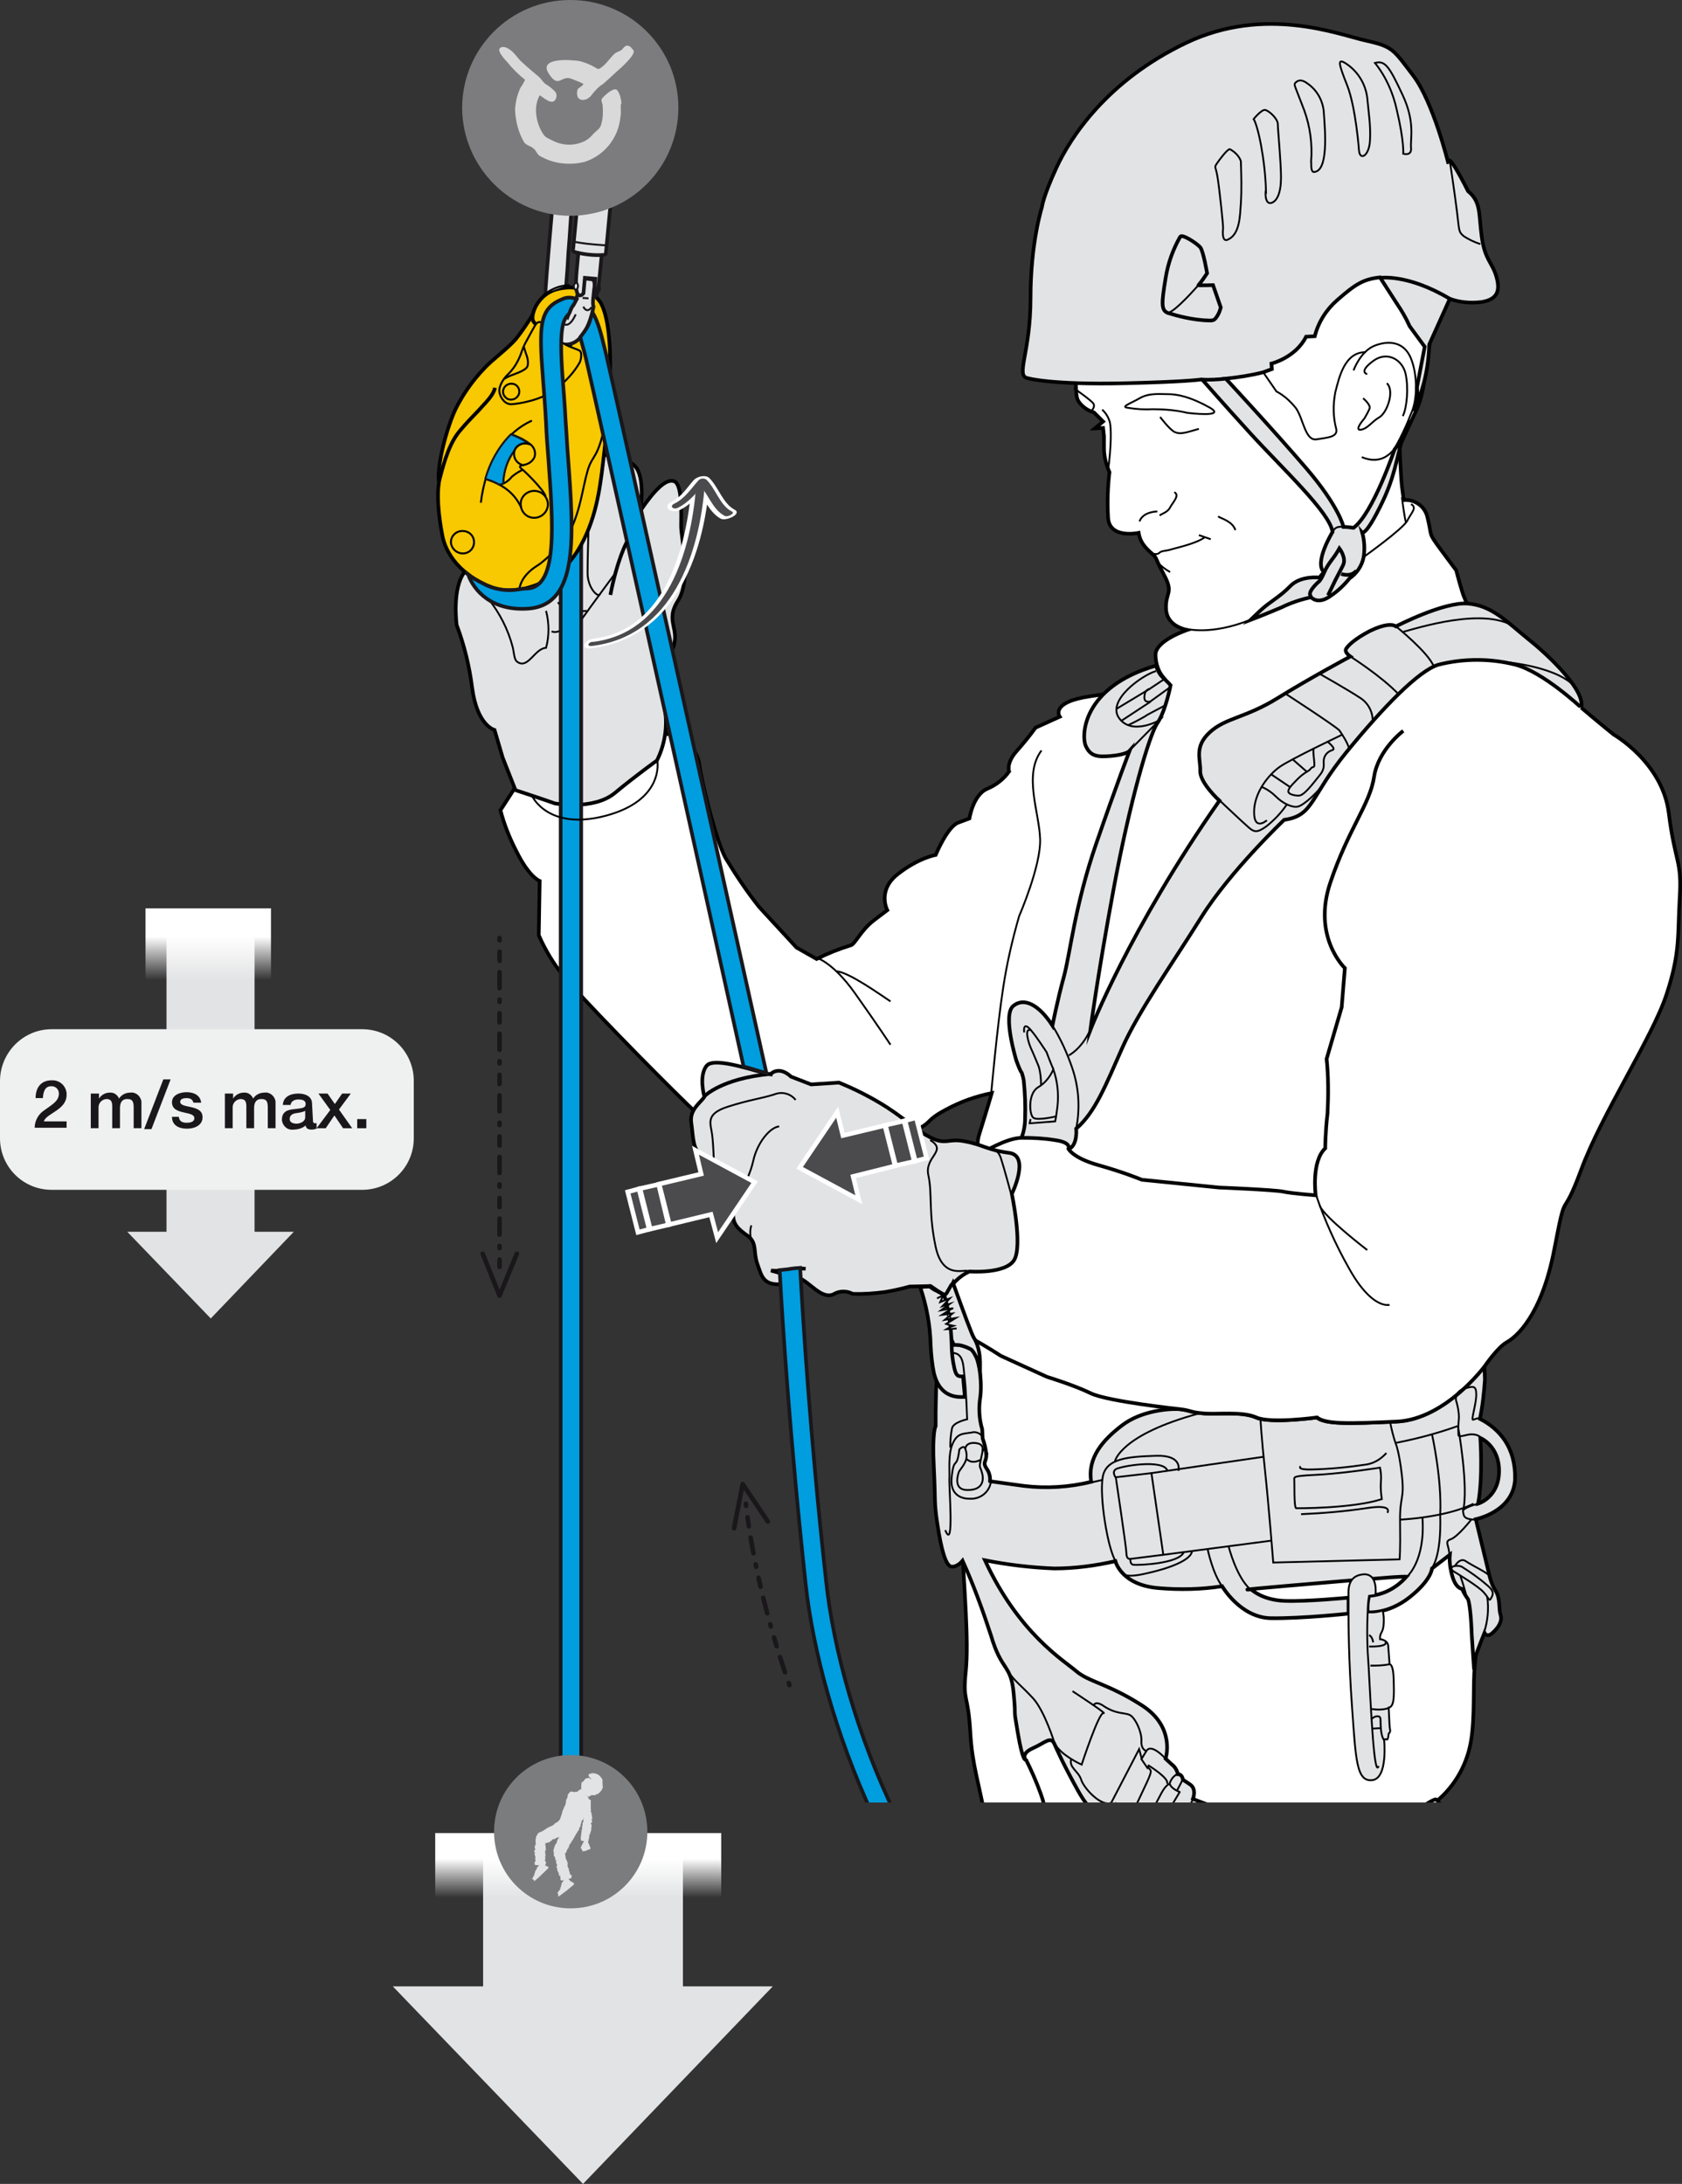 <?xml version="1.0" encoding="UTF-8"?>
<!-- Generator: Adobe Illustrator 28.1.0, SVG Export Plug-In . SVG Version: 6.00 Build 0)  -->
<svg xmlns="http://www.w3.org/2000/svg" xmlns:xlink="http://www.w3.org/1999/xlink" version="1.1" id="Warstwa_1" x="0px" y="0px" viewBox="0 0 368.7 478.7" style="enable-background:new 0 0 368.7 478.7;" xml:space="preserve">
<rect x="0" y="0" width="368.7" height="478.7" fill="#333333" stroke="none"/>
<style type="text/css">
	.st0{clip-path:url(#SVGID_00000031913142078607155100000002718753433854779044_);}
	.st1{fill:#FFFFFF;stroke:#000000;stroke-width:0.8;stroke-miterlimit:10;}
	.st2{fill:#E2E3E4;stroke:#000000;stroke-width:0.8;stroke-miterlimit:10;}
	.st3{fill:none;stroke:#000000;stroke-width:0.4;stroke-miterlimit:10;}
	.st4{fill:none;stroke:#1A171B;stroke-width:0.8;}
	.st5{fill:#009DDF;stroke:#1A171B;stroke-width:0.8;}
	.st6{fill:#F8C800;stroke:#000000;stroke-width:0.8;}
	.st7{fill:#FFFFFF;stroke:#1A171B;stroke-width:0.431;}
	.st8{fill:#E2E3E4;stroke:#1A171B;stroke-width:0.8;}
	.st9{fill:none;stroke:#1A171B;stroke-width:0.431;}
	.st10{fill:#E2E3E4;stroke:#1A171B;stroke-width:0.431;}
	.st11{fill:none;stroke:#000000;stroke-width:0.431;}
	.st12{fill:#F8C800;stroke:#000000;stroke-width:0.431;}
	.st13{fill:#009DDF;stroke:#1A171B;stroke-width:0.431;}
	.st14{fill:none;stroke:#000000;stroke-width:0.8;stroke-miterlimit:10;}
	.st15{fill:#E2E3E4;stroke:#000000;stroke-width:0.4;stroke-miterlimit:10;}
	.st16{fill:#FFFFFF;}
	.st17{fill:#4B4B4D;}
	.st18{fill:none;stroke:#1A171B;stroke-linecap:round;stroke-linejoin:round;}
	.st19{fill:none;stroke:#1A171B;stroke-linecap:round;stroke-linejoin:round;stroke-dasharray:0.5,2.5,2,2.5,3.5,2.5;}
	.st20{fill:none;stroke:#FFFFFF;stroke-width:2;stroke-miterlimit:10;}
	.st21{fill:#7C7C7E;}
	.st22{fill:#D9D9D9;}
	.st23{fill:#E2E3E4;}
	.st24{fill:url(#SVGID_00000054957483557454454460000000650301339989024702_);}
	.st25{fill:#7B7C7E;}
	.st26{fill:url(#SVGID_00000100349766498125449980000018367930873108865674_);}
	.st27{fill:#EFF0F0;}
	.st28{fill:#1A171B;}
</style>
<g id="Calque_2">
	<g id="Calque_1-2">
		<g>
			<defs>
				<rect id="SVGID_1_" x="79.4" y="-41.8" width="334" height="436.9"></rect>
			</defs>
			<clipPath id="SVGID_00000007414748404739228450000010889390760456162432_">
				<use xlink:href="#SVGID_1_" style="overflow:visible;"></use>
			</clipPath>
			<g style="clip-path:url(#SVGID_00000007414748404739228450000010889390760456162432_);">
				<path class="st1" d="M216.3,401.9c-0.1-1.7-0.3-3.3-0.6-4.7c-1-5.9-2.6-10.3-3-17.4c-0.5-8.8-1.7-6.7-1-13.4      c0.7-6.7-0.4-18.7-0.8-27.5c-0.4-8.9-3.8-28.6-3.8-28.6s6.5-15.4,7.4-22.7s4.6-19.3,4.2-20.2s-5.7-13.5-4.1-18.6      c1.6-5.1,2.8-9.2,2.8-9.2c-3.5,0.7-6.9,1.9-10,3.6c-5.2,2.7-2.6,3.1-8.6,5.2s-29.1-0.3-34.6-0.7s-5.9,1.8-13.6-5.7      c-7.7-7.5-23.3-23.4-27.1-28.1c-2.2-2.7-4-5.7-5.4-8.9l0.2-11.9c0,0-2.3-0.8-5.1-6.5c-1.5-2.9-2.7-5.9-3.5-9l3.1-4.8l1.5-12.3      c0,0,11.9-9.6,13.6-9.7s9.8,5.1,9.8,5.1s2.5,4.7,6.8,4.8c4.3,0.1,8.2,2.6,8.8,6.9s3.6,16.4,5.7,20.4c2.3,3.8,4.7,7.4,7.4,10.8      l8.2,8.9l4.4,2.5c2.4-1.2,4.9-2.2,7.5-3c0.9-0.2,2.2-3.3,5.1-5.5l2.9-2.2c0,0-2.3-4.3,2.3-7.9s8.3-4.2,8.3-4.2s2.6-6.3,5-7.1      l2.4-0.9c0,0,0.8-5.2,3.9-6.5c1.9-0.8,3.6-2.1,4.8-3.8c0,0-0.7-1.8,1.6-4.4c1.5-1.7,2.9-3.4,4.2-5.2l5.3-2.4      c0,0-2.3-3.2,6.8-4.5c5.1-0.7,10.1-1.9,14.9-3.7l1.1-0.3c-1.2-1.4-1.8-3.2-1.8-5.1c0-3.1,6.9-5.4,6.9-5.4      c-0.6-0.2-4.4-0.9-4.6-4.6c-0.2-3.7,1.8-3.4-0.5-7.6c-2.2-4.2-1.4-3.3-2.2-4.2c-0.9-0.9-2.9-2.2-3.3-4.9c0,0-6.4,1.4-6.7-3.3      c-0.2-3.3-0.1-6.7,0.3-10c-0.7-1.6-1.2-3.4-1.2-5.2l0-2.7l-0.2-1.8l-1.8,0.1l1.8-1.5l-2-2c-1-0.3-1.9-0.8-2.7-1.6      c-1.3-1.3-1.1-1.9-1.3-5c-0.2-3.1-0.8-11.9-0.8-11.9s16.5-31.6,17.7-31.5c1.2,0.1,38.7,0.2,38.7,0.2l18.2,12.5      c0.7,2.9,1.5,5.8,2.5,8.7c1.4,3.6,1.4,6.2,1.6,9.7s-1.4,8.2-1.4,10.9c-0.2,2.4-0.7,4.8-1.6,7l-3.9,8.4c0,0,0.2,5.8,0.5,8.8      l0.4,3c2.4-0.2,4.7,1.4,5.2,3.8c1.1,4.3,0,3.1,2.8,6.9s3.5,4.7,3.5,4.7s1.3,5,1.8,6s-0.1,1.4,4.9,4.8c4.2,3.2,8.3,6.6,12.1,10.3      c3.6,2.7,6.7,5.9,9.1,9.7c4.6,6.6,2.3,38,2.3,38l-25.4,63.8c0,0-3.5,20.4-1.3,27s-0.8,22.8-0.9,24c0,0,1.6,38.3,2.1,41.7      s-0.1,9.9-0.6,14.6c-0.5,4.7,0.1,11.4-0.9,17c-1,5.5-4,10.4-8.5,13.7c-4.3,3.2-8.8,24.4-8.8,24.4l1.6,18.5"></path>
				<path class="st2" d="M101.9,125.3c-2.9,3.6-1.8,11.7-1.8,11.7c1.7,4.5,2.8,9.1,3.4,13.8c1.1,8.3,4.9,9.2,4.9,9.2l1.8,6.1      l2.8,7.1c0,0,6.7,2.2,8.6,2.9c0,0,8.5,1.6,13.2-2.3s9.2-7.1,9.2-7.1c1.7-3.4,2.3-7.2,1.8-10.9c-0.9-6.3-0.6-8.4,1.5-13.2      s-1.7-6.2,1.3-10.9s0.7-13.6,0.7-16.3c0-2.7,0.3-9.2-1.5-9.9s-4.4,2-7.4,6.4c0,0,1.1-7.3-1.2-9.7s-7.1-2.5-7.1-2.5l-26.6,14.4      L101.9,125.3z"></path>
				<path class="st3" d="M134.9,125.6c0,0-5.6,7.6-7.3,10c-1.6,2.4-3.4,9.4-3.4,9.4"></path>
				<path class="st3" d="M129,116c0,0-0.2,6.4-0.2,9.6s2.2,5.4,2.7,4.7"></path>
				<path class="st3" d="M122.3,132c1.2,1.9,4.2,2.1,6.3,1.9"></path>
				<path class="st3" d="M107,131.2c2.5,3.1,4.4,6.8,5.4,10.7c0.2,0.7,0.3,2.7,0.9,3.1c2.4,1.9,3.9-2.9,6.4-3c0.7-2.6,0.7-5.4,0-8.1      "></path>
				<path class="st3" d="M120.9,138.4c2.3,0.9,5.2-2.8,5.4-4.9"></path>
				<line class="st4" x1="125.1" y1="116.1" x2="125.1" y2="408.6"></line>
				<rect x="122.9" y="116.1" class="st5" width="4.5" height="292.5"></rect>
				<path class="st6" d="M101.4,103.3l-5.2,2.3c-0.5-3.7,1.9-12.3,3.7-16c1.6-3.2,3.7-6.2,6.2-8.8c1.5-1.7,5.2-4.4,7-6.5      c1.4-1.8,2.7-3.7,3.9-5.7l2.4,1.1"></path>
				<path class="st6" d="M124.7,76.6c0.3-1.1,0.9-2.1,1.6-2.9c0.3-0.5,0.4-1.1,0.2-1.7c0,0,0.2-3-3.3-2.2c-0.6,0.1-1.5-0.1-2,0.4      c-0.9,1-2.2,1.4-3.5,1c-0.8-0.5-1.3-1.1-0.7-3c0.8-2.3,2.7-4.2,5.1-4.8c1.5-0.4,3.2-0.5,4.8-0.2c0.6,0.1,1.1,0.3,1.7,0.5      c1.3,0.6,2.3,1.5,3.1,2.7c1,1.9,1.6,4.7,1.9,8.7c0.6,7.8-0.7,20.3-1.4,26.2c-0.7,5.9-1.6,13-5.5,19.3c-4.7,7.7-13.7,10-18.7,8.2      c-5.2-1.8-10.2-6.1-11.1-11.8c0,0-1.6-7.8-0.5-12.1c1.1-4.3,2.3-8.1,4.6-10.7c2.2-2.6,3.6-3.8,4.6-5c1.1-1.2,2.6-2.7,2.9-4.2"></path>
				<path class="st7" d="M131.5,63.3c0-0.4-0.1-0.8-0.4-0.8c-0.3,0-0.5,0.3-0.5,0.7c0,0.4,0.1,0.8,0.4,0.8      C131.2,64,131.5,63.7,131.5,63.3z"></path>
				<path class="st8" d="M124.2,69.1c0,0.1,0.1,0.3,0.2,0.4c0,0,0.7-1.8,0.9-2.2c1.2-1.9,1.9-4.1,2.1-6.3c0,0,1.6,0.1,2,0.2      c0.4,0,1.1,0,0.9,1.8c-0.2,1.8-0.5,3.6-0.2,4.2c0,0-1.3,8.7-6.4,8.3c-1.6-0.2-2.9-1.4-3.3-2.9"></path>
				<path class="st8" d="M124.1,62.6c0.2-2.3,0.4-5.4,0.5-7.3c0.3-3.2,0.6-9.5,1.3-17.6c0.1-1,0.2-1.9,0.3-2.7l-3.3,0.1      c-0.8,2.6-1.4,5.3-1.6,8c-0.2,1.6-1.6,18.2-1.7,20.2c0,0.2,0,0.6-0.1,1"></path>
				<path class="st8" d="M127.8,30.5c0.2,0,0.3,0,0.5,0c0,0,2.7,0.3,3.7,3.8c1,3.6,0.9,4.8,0.7,5.2c-0.3,0.4-0.8,0.8-0.9,1.5      c-0.1,0.7-0.4,2.9-0.1,3.4c0.3,0.5,0.8,1.5-0.8,1.4c-1.6-0.2-1-0.7-0.6-1.5c0,0,0.2-2.9,0.2-2.9c-0.1,0-1.8-0.8-2-1.5      c-0.3-0.9-0.4-1.8-0.5-2.7c-0.1-0.6-0.1-1.3-0.2-1.5c0,0-0.2-0.3-0.3-0.6"></path>
				<path class="st8" d="M131.9,41.6l-0.1,1.7l-1.5-0.1l0.2-1.6c-2.7-0.3-2.5,0.7-2.5,0.7s-0.9,9.7-1.6,17.2      c-0.7,7.5,1.5,4.8,1.5,4.8l0.3-3.4l2.3,0.2l-0.3,3.3c0,0,0.6,2.9,1.3-4.4c0.7-7.3,1.5-15.8,1.5-15.8l0.2-2      C132.8,41.9,132.4,41.7,131.9,41.6z"></path>
				<path class="st9" d="M129.2,38.1c0,0,1.6-6.2-1.7-7.3"></path>
				<path class="st9" d="M126.2,68.9c0,0-0.8,1.9-1.7,2.2c-0.9,0.4-2.1-0.7-2.2-1.2"></path>
				<path class="st9" d="M129.7,67.3c0,0-0.4,0.7-1,0.7c-0.4-0.1-0.7-0.4-0.8-0.8"></path>
				<path class="st7" d="M126.7,62.8c0-0.4-0.1-0.8-0.4-0.8c-0.2,0-0.5,0.3-0.5,0.7c0,0.4,0.1,0.8,0.4,0.8      C126.4,63.6,126.6,63.2,126.7,62.8z"></path>
				<path class="st8" d="M126.2,55.3c-0.6-0.1-0.6-0.4-0.6-0.4l1.1-11.5c0.1-0.3,0.3-0.5,0.6-0.5c2.1-0.2,4.2,0,6.1,0.6      c0.3,0.1,0.5,0.3,0.5,0.6l-1.1,11.5c0,0-0.1,0.3-0.7,0.3C130.2,56,128.2,55.8,126.2,55.3z"></path>
				<path class="st10" d="M133.9,45.7c0,0-0.7-0.6-3.5-0.9c-2.8-0.3-3.4-0.1-3.8,0.3"></path>
				<path class="st10" d="M133.1,53.8c0,0-2.9-0.2-3.7-0.3c-1.2-0.1-2.4-0.3-3.6-0.5"></path>
				<path class="st11" d="M119,64.8c1.2-1,2.7-1.8,4.2-2.1c0.6-0.1,1.1-0.2,1.7-0.2"></path>
				<path class="st11" d="M102.2,121.2c1.3-0.4,2-1.8,1.6-3.1c0,0,0,0,0,0c-0.4-1.3-1.8-2-3.2-1.6c-1.3,0.4-2.1,1.8-1.6,3.1      c0,0,0,0,0,0C99.5,120.9,100.9,121.6,102.2,121.2z"></path>
				<path class="st11" d="M116.6,92.2c-6.4,2.9-10.2,9.7-11.2,18"></path>
				<path class="st11" d="M132.8,91.9c-1.6,8.9-2.9,7.5-4,11.3c-1.1,3.8-1.5,8.3-3.7,12.9c-1.2,2.5-5.3,6.6-7.2,7.8      c-1.8,1.1-3.5,2.7-4,4.9"></path>
				<path class="st11" d="M119.6,108.8c-0.5-1.6-4.7-5.6-5.1-5.9c-1.1-0.8-0.2-0.9,0.4-1c1-0.2,1.9-0.8,2.3-1.8      c0.3-1.1-0.2-2.3-1.2-2.9c-1.2-0.9-2.5-1.5-3.9-2l-0.3,0.3c-2.5,2.7-4.4,5.9-5.3,9.4l0,0.1c5,1.6,6.7,4.1,7.8,6.3"></path>
				<line class="st9" x1="129" y1="65.4" x2="127.7" y2="65.3"></line>
				<path class="st11" d="M110.3,105.9c0.1-2.6,0.9-5.1,2.5-7.2"></path>
				<path class="st11" d="M114.3,109.5c0.6-1.5,2.3-2.3,3.9-1.7c1.5,0.6,2.3,2.3,1.7,3.8c0,0,0,0,0,0c-0.6,1.5-2.3,2.3-3.9,1.7      C114.5,112.7,113.8,111,114.3,109.5C114.3,109.5,114.3,109.5,114.3,109.5z"></path>
				<path class="st11" d="M114.5,103c-0.8,0.4-1.6,0.9-2.3,1.5c-0.7,0.9-1.6,1.5-2.7,1.8"></path>
				<path class="st11" d="M121.6,74.2c0-0.6,0.1-1.2,0.2-1.7l-0.6-1.7"></path>
				<path class="st12" d="M117.3,71.3c0,0-1.9,3.4-2.2,4c-0.4,0.8-0.7,1.6-1,2.5c-0.6,1.5-1.4,2.9-2.6,4.1c-1.2,1.1-2.3,2.9-2,4.2      c0.3,1.3,1.3,2.6,2.7,2.5c1.4-0.1,6.5-0.8,9.7-3.4c2.1-1.6,3.9-3.5,5.2-5.8c0.3-0.7,0.5-2.1,0-2.5c-0.5-0.4-2.8-0.9-4.1-2      c-1.3-1.1-2.4-2.2-3.5-3.5C118.7,70.5,118,70.2,117.3,71.3z"></path>
				<path class="st11" d="M110.4,85.2c0.4-0.9,1.4-1.3,2.3-1c0.9,0.3,1.4,1.4,1,2.3c0,0,0,0,0,0c-0.4,0.9-1.4,1.3-2.3,1      C110.5,87.1,110,86.1,110.4,85.2C110.3,85.2,110.4,85.2,110.4,85.2z"></path>
				<path class="st11" d="M114.8,75.9c0,0,0.4,1.4,0.6,1.9c0.2,0.5,0.6,2,0.1,2.7c-0.5,0.8-3,1.6-3.5,1.8c-0.5,0.2-1.1,0.5-1.6,0.8"></path>
				<path class="st13" d="M112.8,98.7c-1.6,2.1-2.4,4.6-2.5,7.2l0,0.1c-0.2,0.1-0.5,0.2-0.8,0.2l-0.1,0c-0.9-0.5-1.9-0.9-2.9-1.2      l-0.1,0l0-0.1c1-3.5,2.8-6.8,5.3-9.4l0.3-0.3c1.4,0.5,2.7,1.2,3.9,2l-0.1,0.1C114.7,96.9,113.3,97.5,112.8,98.7"></path>
				<path class="st11" d="M114.8,102c-0.2,0-0.4-0.1-0.6-0.2c-1.2-0.5-1.8-1.8-1.4-3.1c0,0,0,0,0,0c0.5-1.2,1.9-1.8,3.1-1.4      c0.2,0.1,0.3,0.1,0.4,0.2"></path>
				<path class="st2" d="M324.4,311c0.6-2.8,0.9-5.7,1.1-8.6l-0.1-3c0,0-8.6,11.7-19.3,12.2c-10.7,0.5-15.6,0.6-17.5-0.9      c0,0-10.2,1.4-13.3,0c-3.1-1.4-8.8-0.6-11.6-0.9c-2.8-0.2-2.6-0.6-5-0.9c-2.4-0.2-8.5,0.3-12.7,3.5s-7.7,7.1-6.8,12.4      c-4.8,1.2-9.9,1.5-14.8,0.9c-7.8-1.1-7.4-1-7.4-1c0.1-0.9-0.1-1.8-0.6-2.6c-1.2-1.7-0.1-1.6-0.2-3.3c-0.1-1.2-0.4-2.4-0.8-3.5      l-0.1-2c-0.7-2.4-0.8-4.8-0.4-7.2c0.5-4.4-0.7-10.5-2.4-10.5c0,0-4.3-2.5-5.9,0.9c-1.6,3.4-1.4,9.9-1.5,13l0,3.1      c0,0-0.8,1.1-0.4,9s0,7.4,0.8,12.6c0.8,5.3,1.8,9.1,3.1,9.2c1.3,0.1,2.4-1.3,2.4-1.3c2.4,5.3,4.4,10.8,6.2,16.3      c2.4,8.2,4.4,6.2,5,12.8c0.6,6.5-0.2,2.1,0.9,8.6c1.1,6.5,1.7,5.9,1.7,5.9s-1.1-1.3,1.6-2.5c2.7-1.2,3.9-2.7,4.7-1      c0.8,1.8,2.1,4.7,5.2,10.3c3.1,5.6,5.8,6.4,7.3,6.5c1.6,1,3.3,1.9,5.1,2.6c1.8,0.8,2.2,0.8,2.3,0.7c0.4,0.7,0.9,1.2,1.6,1.5      c0.7,0.3,1.5,0.2,2.2-0.1c0,0,3.1,2,20.7,7.8c17.6,5.8,20.4,6.6,20.4,6.6s-1.4,6.7,2,11.4c3.4,4.8,8.5,6.8,8.5,8.2      c0,0,1.6,0.8,2.1-3.6c0.4-4.4,2.6-3.1,2.4-6.8c-0.1-3.7-1.1-2.4,0.1-7.8c1.2-5.4,1.8-8.1,3.2-13.4c1.4-5.3,3-5.4,2.5-7.2      c-0.5-1.8-0.9-3.3-0.9-3.3s-0.8-1.2-1.1-1.2c-0.3,0-2.6,1.1-5.5,3.7c-2.9,2.7-5.7,4.4-6.8,5.7c-1.2,1.3-2.6,3-2.6,3      s-16.2-5.2-26-8.3c-9.8-3-12.3-4.2-12.3-4.2s0.9-2.2-0.7-3.2l-1.5-1c0,0-0.1-1.2-1.1-1.2c-0.2-0.9-0.7-1.7-1.4-2.2l-1.3-1.2      c0,0,2.3-6.9-5.2-11.7c-7.5-4.8-11.6-5.1-14.4-7.5c-2.8-2.4-12.6-8.3-20-24.3c5,1,10.1,1.6,15.2,1.8c4.5,0,9-0.6,13.4-1.6      c0,0,1.2,5.2,9.4,5.9c4.7,0.4,9.4,0.3,14-0.4c0,0,4,6.9,10.7,7c6.7,0.1,17-1,17-1l0-3.5c0,0-9.2,0.9-14.1,0.7      c-4.9-0.2-7.2-2.5-7.2-2.5s-4.9,0.3,7.9-0.8c12.8-1.1,14-1.2,19.5-1.6c5.6-0.5,6.6-0.4,6.6-0.4c-2.1,2.4-5,4-8.2,4.2      c-0.3,1.2-0.4,2.4-0.3,3.6c0,0,4.4,0.5,9.2-3.3c4.8-3.8,4.9-6.3,4.9-6.3l3.9-3c-0.1,0.9,0,1.8,0.1,2.7c0.2,1,0.7,4.4,2.6,4.8      c0.3,0.7,0.7,1.4,1.2,2.1c0.4,0.3,0.8,4.3,0.9,7.8l0.4,6c0,0,1.5-4.1,2.4-6.3c0,0,0.5,1.2,1.8,0c1.3-1.2,2.2-2.6,1.7-4      c-0.4-1.3,0-3.4-1-5.1c-0.6-0.9-1-1.9-1.3-3l-3.1-12.8c0,0,8.2-1.6,8.6-8.7C332.3,317.3,328.7,313.2,324.4,311z M328.6,322.6      c-0.1,5.7-4.6,7-4.6,7c1.1-5.6,0.5-14.4,0.5-14.4S328.7,316.9,328.6,322.6L328.6,322.6z"></path>
				<path class="st2" d="M268.7,83c2.7-0.3,5.5-0.7,8.2-1.4l1.9-0.7l-0.1-1.2c0,0,5.3-1.3,7.6-5.9l1.9-0.1c0.8-3.1,2.5-5.8,4.9-7.9      c4-3.5,5.7-4.6,9.4-5c0,0,1.8,2.8,3.6,5.6c1.1,1.6,2.1,3.3,2.9,5.1l3.3,4.5l-1.7,8.9c0,0,0.3,3.4-0.6,5.3l1.7-4.8      c1-3.2,1.5-6.6,1.6-9.9l4.5-10c2.2,0.8,4.6,1,7,0.7c3.5-0.6,4.1-2.5,3.2-5.6s-2.5-3.6-3.2-8.7c-0.7-5.1-0.1-7.6-3-10      c0,0-4.7-9.5-4.3-6c0,0-3.3-13.5-7.7-19.3s-4.5-6.4-10.4-7.7S277.4,1.1,260,9.4s-25.4,20.8-28.4,27.3c-3,6.5-3.2,8.7-3.2,8.7      s-2.5,7.7-2.5,19.9c0,12.2-3.4,17.1-0.6,17.6c0,0,5.1,1.5,21.5,1.1c12.3-0.3,15.5-0.7,16.4-0.8c0.2,0,0.4,0,0.5,0.2      c0.9,1,4.2,4.8,10.3,11.5c7.2,7.9,17.5,17.4,18.1,21.7c0,0-4.1,6.7-1.9,8.8l-1,1.2c0,0-4.1-0.5-6.4,1.9s-4.5,3.4-6.6,5.4l-2.1,2      c0,0,2.4-0.9,6.9-2.8c2-1,4.2-1.7,6.4-2.2c0,0,1.4,1.8,4.3-0.3c1.5-1,2.9-2.3,4.1-3.8c1.6-1.1,2.7-2.7,3.1-4.6      c0.3-1.8,0.2-3.7-0.3-5.5c0,0,0.8,0.9,4.4-6.6c3.6-7.4,3.2-12.3,6-18c0,0-2.6,5.8-3.3,6.4c0,0-4.7,14-9,17.2      c-0.7-0.1-1.4-0.2-2.2-0.2c0,0-0.9-4.4-8.2-12.9S268.7,83,268.7,83z"></path>
				<path class="st14" d="M258.7,51.9c-1.6,2.8-2.7,5.9-3.2,9.1c-0.9,5.5-1,7,0.5,7.6c2.6,0.8,5.2,1.4,7.9,1.6      c2,0.1,2.2,0.2,2.9-0.9c0.4-0.6,0.6-1.2,0.8-1.9l-1.7-4.9c0,0-3.4,0.1-3.2,0c0.7-0.8,1.3-1.7,1.9-2.6c0,0-0.8-4.8-1.5-5.7      C262.3,53.3,259.1,51.2,258.7,51.9z"></path>
				<path class="st3" d="M269.2,52.5c2.6-1.2,2.6-5.2,2.8-7.9c0.2-3.1,0.1-6.2,0-9.3c-0.4-1.1-1.3-2-2.4-2.6      c-0.5-0.1-2.3,2.3-2.9,3.2c-0.6,0.9-0.2,0.5,0.2,3s1.3,10.8,1.2,11.2C268.1,50.2,267.7,53.3,269.2,52.5z"></path>
				<path class="st3" d="M278.6,44.5c1.3-0.3,2.2-2.2,2.2-5.6s-0.7-10.5-0.7-11.7s-2-3-2.8-3.1c-0.8-0.1-2.5,2-2.5,2      s0.7,0.9,1.6,5.6c0.6,3.3,1,6.6,1.1,10C277.4,41.5,277.1,44.8,278.6,44.5z"></path>
				<path class="st3" d="M288,37.7c3.2-0.1,2.5-8.8,2.2-12.8c-0.1-2.6-1.4-5.1-3.6-6.6c-1.3-1-2.1-0.7-2.6-0.2s-0.2,0.5,1.9,6.1      c1.3,3.6,1.8,7.4,1.5,11.2C287.5,35.4,287.2,37.7,288,37.7z"></path>
				<path class="st3" d="M297.9,33c0,0-0.7-9.5-2.6-14.3s-2.2-6-0.3-4.8c2.6,1.7,4.3,4.4,4.7,7.5c0.3,3.3,0.8,6.2,0.6,9.5      S298.1,35.3,297.9,33z"></path>
				<path class="st3" d="M301.4,13.8c2.4,3,4,6.6,4.8,10.4c1.6,6.7,1.4,9.5,1.4,9.5s1.9,0.6,1.7-1.3c-0.2-1.9,1-5.6-1.9-11.7      C304.5,14.5,303.6,13.2,301.4,13.8z"></path>
				<path class="st3" d="M262.6,62.6c0,0-5.1,5.9-6.7,6"></path>
				<path class="st3" d="M317.8,35.2c0,0,1.1,7.3,1.6,11.4c0.5,4.1,0.3,4.2,1.5,5.2c1.1,0.7,2.3,1.3,3.6,1.7"></path>
				<path class="st14" d="M302.6,60.9c0,0,6-0.9,15.2,4.6"></path>
				<path class="st14" d="M263.2,83.2c1.8,0.1,3.7,0,5.5-0.2"></path>
				<path class="st3" d="M292.2,116.6c0,0,0.2-1.4,2.3-1.1"></path>
				<path class="st14" d="M287.5,130.8c-1.3-0.7,1.3-3.1,1.7-3.4c0.5-0.6,0.8-1.3,1.1-2c0.4-0.9,0.9-1.7,1.5-2.5      c0.7-0.9,1.3-1.8,1.8-2.7c0,0,1.6,2.1,0.8,3.7s-1.6,3.1-1.6,3.1l-1.7,3.5"></path>
				<path class="st14" d="M294,125.8c0,0,2.1,0.8,3.3-0.7"></path>
				<path class="st2" d="M346.6,155.1c0,0-8.3-7.8-14.4-9.4c-5.5-1.4-11.4-1.4-16.9,0c-4.3,1.3-12,9.2-20.1,19.1      c-8.1,9.9-7.2,14-13.7,14.9c0,0-11.9,11.3-18.2,21.4c-6.3,10.1-13.7,20.5-17.3,28.6s-5.9,14.1-10.1,17.7c0,0,0.4,3.7-1.7,4.5      c0,0,0.8-1.3-3-1.9c-2.4-0.3-4.9-0.5-7.3-0.5c0.5-1.4,0.8-2.8,0.8-4.3c0.1-2.8,0-5.6-0.3-8.4c-0.1-0.5-0.2-1-0.4-1.6      c-0.3-0.4-0.5-0.9-0.7-1.4c0,0-0.3-0.7-0.5-1.3c0,0-3.1-10-0.7-12s5.7-0.2,8.6,4.3c0,0,1.1-5.6,2.5-10.7s2.4-15.6,7.1-29.2      s7.3-20.3,7.3-20.3s-0.7,0.8-4,1.1c-3.2,0.3-4.6,0-5.6-2.2s-0.8-12.9,15.4-17.6c0.3,0.9,0.7,1.8,1.4,2.5      c0.6,0.6,1.3,1.2,1.8,1.8c0,0-1.1,5.7-2.9,8.3c-1.8,2.6-6.1,17.5-9.6,36.4s-5.1,30.9-5.1,30.9s8.5-22,28.3-50.3      c0,0-4.3-3.9-4.2-6.5s-1.4-5.3,2.1-8.5s7.8-3.1,14.9-7.5s15.9-9.1,15.9-9.1s-1.2-0.8-1-1.5c0.2-0.7,2-2.4,5.3-4.1      c3.3-1.6,5-1.5,5.7-1c0,0,10.4-5.4,15.7-5s8.5,3.9,13.3,7.8C339.8,143.9,347.6,151.5,346.6,155.1z"></path>
				<path class="st3" d="M230.7,224.8c1.8,2.9,3.2,6,4.3,9.2c1.5,4.3,1.8,8.9,0.9,13.4"></path>
				<path class="st3" d="M230.9,234.4c-0.7,1.6-1.8,3-3.3,3.9c-2.3,1.3-2,6-1.1,6.7s5-0.3,5-0.3s0.1-0.8,0.3-2.2      C232.1,239.7,231.8,237,230.9,234.4z"></path>
				<path class="st3" d="M230.9,234.4c0,0-1-2.4-1.5-3.8c0,0-2.3-3.5-3.1-4.4c0,0-2.1-2.9-1.8,0.1"></path>
				<path class="st3" d="M228.2,237.9c0-1.4-0.1-2.7-0.5-4.1c0,0-1.1-2.7-1.7-4c-0.6-1.3-1.5-4.5-0.1-4"></path>
				<polyline class="st3" points="231.5,244.7 231.3,245.8 226.1,246.2 225.7,246.2 225.9,245.3     "></polyline>
				<path class="st1" d="M346.6,155.1c2.9,2.5,7.1,5.9,7.1,5.9s10.7,6.1,12.1,17.2c1.4,11.1,2.9,10.3,2.4,18.5      c-0.5,8.2,0.2,11.9-2.9,21.3s-14.2,26.2-18.7,38.4c-4.5,12.2-3.1,2.9-5.9,17.5s-8.4,19.2-10.4,20.3s-4.8,5.2-4.8,5.2      s-8.6,11.7-19.3,12.2c-10.7,0.5-15.6,0.6-17.5-0.9c0,0-10.2,1.4-13.3,0c-3.1-1.4-8.8-0.6-11.6-0.9c-2.8-0.2-2.6-0.6-5-0.9      c0,0-16-1.7-19.7-3.5c-3.7-1.8-9.6-3.6-9.6-3.6l-10.1-4.6c0,0-2.9-1.9-6.3-3.8c-2.3-1.3-4.3-3-6.1-4.9l-0.3-4.2      c0,0,3,0.6,1.3-4.1l-5.6-25.5c0,0,10.7-1.4,11.9-1.7c1.3-0.3,6-3.5,9.6-3.6c2.5,0,4.9,0.1,7.3,0.5c3.8,0.5,3,1.9,3,1.9      s0.9,2,6.6,3.6c5.7,1.6,9.5,3.2,9.5,3.2l16.9,1.7c0,0,12.3,0.5,14.1,0.9s7.1,0.8,7.1,0.8s-1-7.4,2.1-10.3c0,0,0-3.4,0.5-7.7      c0.2-4,0.2-8-0.2-11.9l3.3-11.3l0.7-8.6c0,0-7.2-6.8-3.2-18.7c4-11.9,8.7-17.2,9.6-23.2c0.9-6,6.4-10.1,6.4-10.1"></path>
				<path class="st3" d="M234.1,231.4c0,0.1,3-1.4,4.9-5.7"></path>
				<path class="st3" d="M267.3,175.4c0,0,2.5,2.4,4.9,4.6c2.5,2.2,2.7,3,5.3,1.2c1.8-1.4,3.4-3.1,4.6-4.9"></path>
				<path class="st3" d="M276.6,172.5c1.2,0.5,2.3,1.3,3.2,2.2c1.3,1.3,3.4,2.4,4.7,2.1s4.4-3.1,6.1-5.6"></path>
				<path class="st3" d="M277.7,179.8c0,0-2.8,2.5-2.8-1.8s3.2-8.2,5.6-9.9c2.4-1.7,13.8-7.1,13.8-7.1"></path>
				<path class="st3" d="M281.7,152c0,0,10.8,7,11.9,8.1c0.9,1.3,1.7,2.6,2.2,4.1"></path>
				<path class="st3" d="M289.1,147.6c0,0,6.2,3.5,9.1,5.4c1.7,1.1,2.7,3,2.7,5"></path>
				<path class="st3" d="M290.9,162.5c0,0,2.1,1.6,1.2,1.9c-1,0.3-1.7,1-1.9,2c-0.2,1.1,0.4,1.9-0.9,3.5s-3.4,4.5-4.6,4.5      s-2.3-0.4-2.3-0.9c0-0.5,0.3-1,2-2.7c1.7-1.7,2.4-1.6,2.9-2.3c0.5-0.7,0.9,0.1,0.8-1.3s-0.2-1.7-0.2-2.5l0-0.7"></path>
				<line class="st3" x1="286.5" y1="169.2" x2="283.3" y2="166.4"></line>
				<line class="st3" x1="282.9" y1="172.6" x2="278.6" y2="169.7"></line>
				<path class="st3" d="M296,143.9c0,0,6.8,4.3,10.6,8.3"></path>
				<path class="st3" d="M306,137.3c0,0,7.1,5.7,8.3,8.8"></path>
				<path class="st3" d="M307.4,138.5c0.3,0.2,16.3-5.6,23.9-1.5"></path>
				<path class="st3" d="M328.2,144.9c0.4,0.1,12.3,0.8,16.8,5.4"></path>
				<path class="st3" d="M247.6,164.5l6.5-6.6c0,0-6,3.4-8.8-0.5s5.2-9.5,8.1-10.3"></path>
				<path class="st3" d="M255.3,148.8L252,151c0,0-0.9,0.1-1.1,1.3c-0.2,1.3,0.2,1.6,1.2,1.5l4.3-3.1"></path>
				<path class="st3" d="M255.5,154.5c-0.1,0.2-4.4,2.3-4.3,2.4c-1.2,0.7-2.5,1.4-3.8,2"></path>
				<line class="st3" x1="252.2" y1="153.8" x2="245.8" y2="158"></line>
				<line class="st3" x1="244.7" y1="155.4" x2="252" y2="151"></line>
				<path class="st3" d="M258.3,322.4c0,0,1.1-3.5-4.9-3.3c-6,0.2-11.1,0.5-11.7,4.8c-0.7,4.3,1.1,15.6,2.9,18.4"></path>
				<path class="st3" d="M245.9,344.7c0,0,0.2,1.4,5.3,0.2c5.1-1.1,10.2-3,10.1-5.1"></path>
				<path class="st3" d="M277.1,319.3c0,0-6.2,0.9-12.4,1.8s-12.3,1.8-12.3,1.8l2.6,17.9l23.7-3.1"></path>
				<path class="st3" d="M276.3,311c0,0,0.2,4,1,11.4c0.8,7.4,1.8,20.1,1.8,20.1l27.7-0.7c0,0,0.2-1.9,0.1-8      c-0.1-6.1,1-4.9,0.4-10.4c-0.6-5.4-1.4-7.1-1.4-7.1c-0.5-1.5-0.9-3.1-1.2-4.7"></path>
				<path class="st3" d="M255,340.8l-7.2,0.9c0,0-0.2,1.2,0.7,1.3c0.9,0.1,10-0.2,11-2.8"></path>
				<path class="st3" d="M247.8,341.7c-0.6,0.1-0.9-0.4-0.9-1.4s-2.3-16.4-2.3-16.4s-0.9-1.1-0.1-1.8s10.7-2.4,11.4,0.3"></path>
				<line class="st3" x1="244.6" y1="323.8" x2="252.4" y2="322.9"></line>
				<line class="st3" x1="239.4" y1="324.9" x2="241.6" y2="324.4"></line>
				<path class="st3" d="M244.4,320.3c0,0,1.1-5.8,18.5-10.5"></path>
				<path class="st3" d="M264.7,339.5c0,0,1.1,5.4,3.2,8.2"></path>
				<path class="st3" d="M269.3,338.9c0,0,1.7,6.9,4.9,9.6"></path>
				<path class="st3" d="M284.1,330.6c0,0,12.3,0.1,18.8-2c-0.2-1.3-0.3-2.6-0.2-3.9c0.1-1,0-2-0.2-3c0,0-6.9,1.1-12.7,1.5      c-5.8,0.3-6.1,0.4-6.1,1C283.8,324.9,283.6,330.2,284.1,330.6z"></path>
				<path class="st3" d="M285.2,331.9c4.7-0.2,9.5-0.6,14.2-1.3c6.2-1,4.7,1,4.7,1"></path>
				<path class="st3" d="M285.1,321.4c0,0-1,0.8,2.5,0.7c4-0.1,8-0.5,12-1.1c1.7-0.3,3.1-1.2,4.3-2.5"></path>
				<path class="st3" d="M305.8,316.3c4.7-0.9,9.2-2.1,13.7-3.7"></path>
				<path class="st3" d="M324.4,311c-0.5-0.3-1,0.1-1.5,0.2c-0.5,0.1,0.7-3.4,0.7-5.5c0-2-0.6-2-2.9-1.2c-1.1,0.3-1.8,1.5-1.5,2.6      c0,0.1,0.1,0.2,0.1,0.3c0.3,1.1,0.5,2.2,0.5,3.3c-0.1,1.3-0.2,2.6-0.1,3.9c0.1,0.6,2-0.3,3-0.2c0.7,0,1.4,0.2,1.9,0.7"></path>
				<path class="st3" d="M324,329.6c0,0-3.5,0.9-3.3,1.7c0.2,0.8-0.1,1.7,2.6,1.8"></path>
				<path class="st3" d="M322.5,333.1c0,0-3,3.8-4.5,4.3c-1.5,0.5-0.3,1.3-0.3,3.5"></path>
				<path class="st3" d="M318.9,344.6c0,0,5.2,3.1,6.3,4.4c1.2,1.3,1.2,2.1,1.6,1.4c0.4-0.7,1-1.5-0.9-3c-1.7-1.5-3.6-2.8-5.5-4      C319.1,342.9,317,343.5,318.9,344.6z"></path>
				<path class="st3" d="M318.9,343.3c0,0,1.1-2,2.4-1.1c1.3,0.9,4.9,2.6,5,3.1"></path>
				<path class="st3" d="M326,350c0.4,2.7,0.1,5.4-0.7,7.9"></path>
				<path class="st3" d="M320.1,345.4c0.6,1.7,1.1,3.4,1.5,5.1"></path>
				<path class="st3" d="M313.8,343.8c0,0,2.2-2.3,1.9-11.8"></path>
				<path class="st3" d="M306.8,333.1c0,0,10-0.4,16.2-3.5"></path>
				<path class="st3" d="M308.4,345.6c0,0,4.1-3.4,3.4-13"></path>
				<path class="st3" d="M313.9,314.4c0,0,2.2,9.8,1.8,17.6"></path>
				<path class="st3" d="M319.6,312.6c0,0,2.4,13.4,1.1,18.6"></path>
				<path class="st3" d="M215.6,315.3c-0.4-1-1.6-1.6-2.6-1.3c-2.1,0.3-3.2,0.2-4.2,2.5s-0.6,5.8-0.7,7.6      c-0.1,1.8,1.1,16.2-0.9,11.3"></path>
				<path class="st3" d="M217.2,324.8c-0.3,2.3-2.4,3.9-4.7,3.7c0,0-4.4,0.3-3.9-4.6c0.5-5,1.1-1.4,1.7-6.2c0,0,1-1.1,1.3-0.1      c0.4,1,0.4,2.1-0.1,3c-0.6,1.2-1.2,1.6-1.4,2.3c-0.2,0.7-1.1,3.8,2.1,3.7c3.1,0,3.5-2,3.1-3.6s-0.7-1.2-0.4-2.6s0.5-2.4,0.5-2.4      s0.6-0.8,1.1,0.8"></path>
				<path class="st3" d="M211.6,317.6c0,0,0-1.5,2.2-1.3c2.2,0.2,1.5,1.8,1.5,1.8"></path>
				<path class="st3" d="M211.8,319.7c0,0,1,1.4,3.1,0.3"></path>
				<path class="st3" d="M208.3,317.3c0-1.4,0.1-2.9,0.4-4.3c0.4-1.3,3.3-1.9,3.3-1.9s-0.2-6-0.5-8.7c-0.4-2.7,0-6.2-3.2-5.8"></path>
				<path class="st3" d="M256.4,391c0,0-0.8,0.1-1.9,2.2c-1.1,2-3.7,7.3-3.7,7.3c0.1,0.5,0.2,0.9,0.6,1.3c0.4,0.4,1,0.6,1.5,0.5      l5.7-9.5C258.7,392.8,256.8,392.2,256.4,391z"></path>
				<path class="st3" d="M261.6,394.3c0,0-4.7,8.3-6.3,9.3"></path>
				<path class="st3" d="M258.2,388.8c-0.9,0.4-1.5,1.2-1.8,2.1"></path>
				<line class="st3" x1="259.3" y1="390" x2="258" y2="392.5"></line>
				<path class="st3" d="M250.9,400.8c-0.2,0.5-0.3,1.1-0.2,1.6"></path>
				<path class="st14" d="M252.5,402.3c-0.3,0.4-0.2,0.9,0.1,1.2"></path>
				<path class="st3" d="M255.5,385.5c0,0-3.1-3.5-4.2-1.7l-1.1,1.8l1.3,1.9l0.3-0.5c0,0,4.7,2.9,4,4"></path>
				<path class="st3" d="M250.3,385.6l-0.6-2.2l-6.5,12.5l0.8,0.4l0.6-1c0,0,2.9,2.9,3.2,2.7c0.3-0.2,2-3.9,3.5-7.1      c1.5-3.2,0.9-2.7,0.4-3.5"></path>
				<path class="st3" d="M243.9,396.4c0,0-1.5,1.9,0.2,2.9"></path>
				<path class="st3" d="M246.4,397.1c0,0-0.2,1.3,1.7,2.5s3.3,2.1,3.3,2.1"></path>
				<path class="st3" d="M234.8,385.6c-0.5,1.9,1.6,2.6,2.2,4.5c0.6,1.9,4.3,5.9,6.5,5.1"></path>
				<path class="st3" d="M251.3,383.8c0,0-1.2-0.2-1.1-2.2c0.1-2-1.3-4.9-2.4-5.6c-1.1-0.7-3.1-0.1-6.1-2.2c0,0-1.6-1.1-2,0.1"></path>
				<path class="st3" d="M235.1,370.7c0,0,7.8,5.1,6.8,4.8s-4.8,11.3-4.8,11.3s-4.5-2-5.9-4.6c0,0-2.2-7.2-4.8-10s-4.1-3.8-5.3-5.7"></path>
				<path class="st14" d="M224.9,385.7c1.2,2.4,2.3,4.9,3.2,7.4c0.6,1.6,1,3.2,1.2,4.9"></path>
				<path class="st3" d="M295.9,418.2l5.6,1.8c0.5-2.7,0.8-5.5,0.6-8.3c-0.2-1.4-0.3-2.8-0.3-4.2l-2.1-0.5"></path>
				<path class="st3" d="M299.2,425.6c0,0,1.5,0.8,2.2-5.6"></path>
				<path class="st3" d="M301.9,407.4c0.1-0.8-0.2-1.6-0.6-2.2"></path>
				<path class="st3" d="M298,418.8c0.1,0-0.9,6,3.5,9.5c2.7,2.2,4.9,4.8,6.7,7.8"></path>
				<path class="st15" d="M295.6,350.2c0-1.4-0.4-4.7,3.1-5.1s2.8,4.5,2.8,4.5l-1.4,0.2c-0.2,1.2-0.3,2.4-0.3,3.6      c1.1,0.1,2.2,0,3.3-0.4c0.2,1,0.3,2,0.2,3c-0.1,2-0.9,1.8-0.8,3.3c0,0,1.6,0.1,1.8,1.4c0.1,1.3,0.3,4.1,0.3,4.1s0.8-0.2,0.9,3.2      c0.1,3.5,0.2,6.1-1.1,6.3l0.2,4c0,0,0,0.2,0.1,0.8c0.1,0.3,0,0.7-0.3,0.9c0,0-0.1,1.4-0.4,1.3c-0.2-0.1-0.4-0.1-0.6,0      c0,0,0.9,8.5-2.6,8.9s-3.6-4.7-4.4-15.6c-0.8-11-0.8-19.1-0.8-21C295.6,351.8,295.6,350.2,295.6,350.2z"></path>
				<path class="st3" d="M299.8,353.5c-0.2,3.9-0.1,7.8,0.2,11.7c0.5,8.9,1.2,24.8,2.2,21.9"></path>
				<path class="st3" d="M301,360c0,0-0.1-1.2-0.9-1.6"></path>
				<path class="st3" d="M300.1,360.9c0,0,4.3,0.2,3.6-1.1"></path>
				<path class="st3" d="M304.5,364.8c-1.4,0.3-2.8,0.3-4.1,0.3"></path>
				<path class="st3" d="M304.4,374.4c-1.2,0.4-2.5,0.4-3.8,0.2"></path>
				<path class="st3" d="M303.5,381.5c0,0-0.6-0.3-0.8-2.5c-0.2-2.2,0.2-2.8-0.8-2.8c-0.5,0-1,0.3-1.3,0.7"></path>
				<line class="st3" x1="300.8" y1="378.9" x2="302.7" y2="378.8"></line>
				<path class="st2" d="M173.4,236l4.4,1.7l6.1-0.4c3.7,1.5,7.2,3.3,10.5,5.4c4.9,3.2,6,4.8,9.5,6.6s3.9,0.1,7.7,0.9      c3.8,0.7,4.9,1.9,9.6,2.5s0.6,9,0.6,9s2.4,11.4,0.5,14.5c-1.9,3.1-9.8,2.5-9.8,2.5c-1.1,0.5-2.1,1.2-2.9,2      c-1.6,1.5-1.6,3.5-2.6,3.1c-1-0.5-2-1.2-3-1.9l-4.6,0.1c-1.8,0.5-3.6,0.9-5.4,1.2c-2.3,0.3-4.7,0.5-7.1,0.4      c-1.3-0.7-2.9-0.7-4.2,0.1c-2.6,1.2-5.2-2.7-7.6-3.6c-2.4-0.9-0.3,1.2-4.1,1.4c-3.8,0.2-4.1-2-5-4.5c-0.9-2.5,0-4.6-2.1-6.1      s-3.2-2.5-3.2-4.7c0.1-1.6,0.5-3.2,1.3-4.6c-5.7-0.4-5.4-6.6-5.4-6.6s-2.5-1.7-3.6-2.6c-1.1-1-1.1-3.7-1.5-6.5      c-0.3-2.8,2.2-4.3,2.9-5.5c0,0-1.3-4.6,0.5-6.8s12,1.7,14,1.9C168.9,235.4,170.7,233.5,173.4,236z"></path>
				<path class="st3" d="M221.6,261.6c0,0-1.5-5.6-2.1-7.4c-0.5-1.9-1.5-2.1-1.5-2.1"></path>
				<path class="st3" d="M212.3,278.7c-0.5-0.8-5.6,2.1-7.2-5.4c-1.6-7.5-0.7-11.6-1.6-15.7c-0.9-4.1,4.3-5.3,0.4-7.7"></path>
				<path class="st3" d="M156.5,255c0,0-0.1-3.9-0.4-6.3c-0.3-2.4-1.6-4.5,3.4-6.1s7-1.7,10.2-2.7c1.7-0.7,3.6-0.2,4.7,1.2"></path>
				<path class="st14" d="M154.4,240.3c0,0,3.7-3.9,14.5-4.9"></path>
				<path class="st3" d="M161.9,261.6c1.5-2.1,2.6-4.5,3.2-7.1c0.9-4.1,3.7-7.4,5.7-7.6"></path>
				<path class="st3" d="M164.9,272.3c-0.5-1.2-0.6-2.5-0.2-3.7"></path>
				<path class="st14" d="M175,280.2l-6-1.7c1.3,0.1,2.5,0,3.7-0.2c1.3-0.3,2.6-0.3,3.9-0.2"></path>
				<path class="st3" d="M235.4,85.1c0,0,3.9,2.7,4.3,3.4s-0.4,1.5-0.4,1.5"></path>
				<path class="st3" d="M247.3,89.4c1.8,0.3,3.6,0.4,5.4,0.3c2.5,0,5.1,0.2,7.6,0.8c0,0,8.9,1.1,4.8-1.2s-7-2.9-9-2.9      s-4.2-0.3-6.3,0.9S245.5,89.2,247.3,89.4z"></path>
				<path class="st3" d="M254.3,91.4c0,0,2.1,2.8,3.2,3.3s2,0.3,5.3-0.7"></path>
				<path class="st3" d="M241.6,89.8c0.8,0.7,1.4,1.7,1.7,2.8c0.3,1.5,0.3,5.2-0.4,10.5"></path>
				<path class="st3" d="M249.8,114.3c0,0,0.4-2,3.9-2.2"></path>
				<path class="st3" d="M254.2,113c0.4-0.4,1.8-0.7,2.3-1.8c0.6-1.1,2.2-2.7,0.9-3.3"></path>
				<path class="st3" d="M252.5,121.3c0,0,1.1,0.4,1.6-0.1c0.5-0.5,1.3-0.4,2.4-0.7c1.2-0.4,5.7-1.3,7.7-2.8"></path>
				<path class="st3" d="M262.8,117.3c0,0,2.1,0.7,2.6,0.9"></path>
				<path class="st3" d="M253.6,123.1c0.8,0.9,1.8,1.7,2.9,2.3"></path>
				<path class="st3" d="M276.9,81.6l2.9,4.2c1.7,0.9,3.1,2.2,4.3,3.7c1.6,2.3,2,7.2,4.5,6.8s4.7-0.5,4.3-2.3      c-0.7-2.6-0.7-5.4-0.2-8c0.8-3.1,2-8.9,6.7-8.8"></path>
				<path class="st3" d="M296.7,81.2c0,0,1.5-4.3,4.8-5.5s6.4-0.6,7.8,2.9s1.5,8.8,0,12.1s-3.5,12.5-10.8,9.5"></path>
				<path class="st3" d="M299.7,82c0,0-2-0.4,1.2-2.8c3.1-2.4,6.5-0.4,7.2,2.7s0.3,7.5-0.6,9.3"></path>
				<path class="st3" d="M298.8,87.3c0,0,1.8,1.5,1.4,2.3c-0.3,0.7-0.7,1.4-1.1,2.1c0,0-2.4,2.7-0.8,2.5c1.6-0.3,2.3-1.7,4-2.7      c1.7-0.9,3.5-5.8,1.7-7.5"></path>
				<path class="st3" d="M298.9,122.1c0,0,8.7-6.2,9.6-8s2.2-2.8,0.8-3.6"></path>
				<path class="st3" d="M307.3,109c0,0,0.5,4.1,0.9,5.6"></path>
				<path class="st3" d="M259.9,137.8c0,0,5.5,1.6,14.3-2"></path>
				<path class="st3" d="M267,113.2c0.8,0.5,3.2,1.1,3.8,3"></path>
				<path class="st3" d="M116.6,174.4c0,0,3.4,7.8,16.2,4.4s11.3-11.9,11.3-11.9"></path>
				<path class="st3" d="M217.3,239.4c0,0,1.3-14.5,2.6-22.9c0.8-5.3,2-10.5,3.5-15.7c0,0,4.8-11,4.6-16.9s-3.7-14.1,0.3-19.4"></path>
				<path class="st3" d="M288.5,262c1.9,5.5,4.3,10.9,7.2,16c5.1,9.2,8.9,8,8.9,8"></path>
				<path class="st3" d="M289.3,264.3c1,2.5,10.4,9.7,10.4,9.7"></path>
				<path class="st3" d="M178.9,209.9c0,0,3.6,0.9,8.5,7.8c4.9,6.9,7.8,11.3,7.8,11.3"></path>
				<path class="st3" d="M183.3,212.9c2.7,0.1,9.9,5.3,11.9,6.6"></path>
				<path class="st5" d="M196.5,398.2c-8.7-17.9-13.8-36.7-15.4-51.5c-3.5-31.6-5.1-57.6-5.7-68.8c0,0-1.6,0.1-2.6,0.3      c-1,0.1-1.9,0.2-1.9,0.2c0.6,11.3,2.3,37.4,5.7,68.8c1.6,14.6,6.5,33,14.8,50.8C204.8,426.2,209.3,424.6,196.5,398.2z"></path>
				<path class="st5" d="M168,235.2c-5.5-24.8-33.9-152.6-35.2-157.8l-0.3-1.2c-0.7-2.9-1.4-5.7-2.6-7.7c0,0-0.2,0.6-0.4,1.2      c-0.2,0.8-0.5,1.6-1,2.4c-0.6,0.9-1.3,1.8-1.3,1.8c0.3,1.1,0.6,2.3,0.9,3.3l0.3,1.2c1.2,4.9,28.2,126.3,34.6,155.4      c0,0,0.9,0.2,2.5,0.7S168,235.2,168,235.2z"></path>
				<path class="st2" d="M137.4,118.8c0,0-2.1,3.8-3.6,11.6"></path>
				<path class="st16" d="M129.6,142.1c18.1-2.2,24.6-20,25.9-36.1c0.1-1.5-3.8-0.7-3.9,0.5c-1.1,13.4-5.7,31.6-21.5,33.5      C128.3,140.2,126.9,142.4,129.6,142.1L129.6,142.1z"></path>
				<path class="st16" d="M149,111.8c2.8-1.4,4.4-3.6,6.4-5.8l-3.4,0.4c2.2,2.1,3.2,5.8,6,7.3c1.2,0.6,4.8-1.1,3-2      c-2.5-1.3-3.5-4.9-5.5-6.9c-0.8-0.8-2.6-0.4-3.4,0.4c-1.5,1.7-2.8,3.8-4.9,4.8C145,111.1,147.2,112.7,149,111.8L149,111.8z"></path>
				<path class="st17" d="M129.7,141.6c17.6-2.1,23.6-20,24.8-35.4c0.1-0.7-1.9-0.4-1.9,0.3c-1.1,14.1-6.2,32.2-22.6,34.2      C129.1,140.6,128.4,141.7,129.7,141.6z"></path>
				<path class="st17" d="M148.6,111.3c2.6-1.3,4.2-3.5,6.1-5.6l-1.7,0.2c2.2,2.1,3.1,5.8,5.9,7.2c0.6,0.3,2.4-0.6,1.5-1      c-2.6-1.3-3.5-5-5.6-7c-0.5-0.3-1.2-0.3-1.7,0.2c-1.6,1.8-3,4-5.3,5.1C146.6,111,147.7,111.8,148.6,111.3L148.6,111.3z"></path>
				<polyline class="st18" points="113.3,274.8 109.5,284 105.8,274.8     "></polyline>
				<line class="st19" x1="109.5" y1="205.6" x2="109.5" y2="277.7"></line>
				<polyline class="st18" points="160.9,335 162.8,325.3 168.3,333.5     "></polyline>
				<path class="st19" d="M163.5,329.6c0,0,1.6,17.9,10,41"></path>
				<polygon class="st20" points="147.1,267.8 156.2,265.6 157.4,270.1 164.7,259.3 164.7,259.3 153.2,253.1 154.3,257.7       145.1,259.9     "></polygon>
				<polygon class="st20" points="142.9,268.8 145.9,268.1 144,260.2 140.9,260.9     "></polygon>
				<polygon class="st20" points="140.2,269.5 141.7,269.1 139.7,261.2 138.2,261.6     "></polygon>
				<polygon class="st17" points="147.1,267.8 156.2,265.6 157.4,270.1 164.7,259.3 164.7,259.3 153.2,253.1 154.3,257.7       145.1,259.9     "></polygon>
				<polygon class="st17" points="142.9,268.8 145.9,268.1 144,260.2 140.9,260.9     "></polygon>
				<polygon class="st17" points="140.2,269.5 141.7,269.1 139.7,261.2 138.2,261.6     "></polygon>
				<polygon class="st20" points="193.6,247.3 184.4,249.5 183.3,245 176,255.8 176,255.8 187.5,262 186.4,257.5 195.6,255.2           "></polygon>
				<polygon class="st20" points="197.8,246.3 194.7,247 196.7,254.9 199.8,254.2     "></polygon>
				<polygon class="st20" points="200.5,245.6 199,246 201,253.9 202.5,253.5     "></polygon>
				<polygon class="st17" points="193.6,247.3 184.4,249.5 183.3,245 176,255.8 176,255.8 187.5,262 186.4,257.5 195.6,255.2           "></polygon>
				<polygon class="st17" points="197.8,246.3 194.7,247 196.7,254.9 199.8,254.2     "></polygon>
				<polygon class="st17" points="200.5,245.6 199,246 201,253.9 202.5,253.5     "></polygon>
				<path class="st2" d="M214.8,300.1c0-0.4,0.4-4.2-1.4-7c-0.4-0.7-1.9-4.7-4.5-11.9c0,0-0.1,0.2-0.4,0.5c-0.3,0.5-0.5,0.9-0.8,1.4      c-0.1,0.3-0.4,0.6-0.7,0.8c-0.2,0.1-0.7-0.2-1.3-0.5s-1.2-0.8-1.2-0.8c2.2,6.4,3.8,10.6,4.6,12.2c0.5,0,1,0,1.5,0.1      c0.8,0.2,1.6,0.5,2.3,0.9c0.5,0.5,0.8,1.1,1.1,1.7C214.4,298.2,214.8,300.1,214.8,300.1z"></path>
				<path class="st2" d="M207,283.9c1,3.5,1.5,7,1.6,10.7c0,1.8,0.2,3.6,0.6,5.3c0.4,1.9,1,1.8,1.9,1.8c0.2,0-0.1,0,0,0l0.4,4.5      l-0.2,0c-4.5,0.3-6-2.8-6.6-5.3c-0.4-2-0.6-4-0.7-6.1c-0.1-4.3-0.9-8.6-2.3-12.7l2.1-0.1c0,0,0.5,0.4,1,0.7      C205.3,282.9,207,283.9,207,283.9"></path>
				<path class="st15" d="M205.4,284.6l1.4-0.7l-0.7,1.5l2.1-0.8l-1.6,1.7l1.6-0.5l-1.9,1.4c0,0,2.8-0.5,2.5-0.4      c-0.3,0.1-2.3,1.4-2.3,1.4l2.3-0.3l-1.7,1.4l2.4-0.4l-2.1,1.3c0.5,0.2,1.1,0.3,1.6,0.4c-0.6,0.2-1.1,0.5-1.6,0.8      c0.1,0,2.3-0.2,2.3-0.2"></path>
				<path class="st5" d="M124.8,68.7c-1.3,1.3-2.3,2.7-1.5,13.7c0.2,2.8,0.5,6.1,0.7,10.1c0.2,2.6,0.3,5.1,0.5,7.5      c1.3,17.5,2.4,32.5-8.6,33.4c-8.1,0.6-12-3.9-13.3-7.5c1,0.8,2.1,1.4,3.3,2c1.4,0.8,2.9,1.2,4.5,1.4c1,0.1,2.1,0.1,3.2-0.1      c0.7-0.1,1.4-0.2,2.1-0.2c6.5-0.5,5.6-13.5,4.5-28.6c-0.2-2.5-0.4-5-0.5-7.6c-0.2-4-0.5-7.3-0.7-10.1      c-0.9-11.5-0.7-15.1,4.2-17.1c1-0.5,2.2-0.5,3.2,0c0,0-0.5,0.9-0.7,1.3C125.3,67.3,125,68.1,124.8,68.7"></path>
				<path class="st21" d="M125,47.3c13.1,0,23.7-10.6,23.7-23.7S138.1,0,125,0c-13.1,0-23.7,10.6-23.7,23.7      C101.4,36.7,112,47.3,125,47.3z"></path>
				<path class="st22" d="M138.4,10.5c-0.2-0.3-0.6-0.5-1-0.5c-0.5,0.1-0.8,0.6-1.1,0.9c-0.5,0.4-1.2,0.5-1.6,0.9      c-1.1,1-2,2.6-3.4,3.3v0c-0.3,0.1-0.8-0.3-1-0.4c-1-0.6-2.1-1-3.2-1.3c-2.5-0.4-8.9-0.7-6.9,2.6c2.4,3.8,2.7,0.1,5.4,1.4      c0.7,0.3,1.6,0.6,2.3,1c-0.3,0.6-1.2,0.9-1.3,1.2c-0.7,2.9,2,2.8,3.1,1.2c0.7-0.9,1.5-1.8,2.5-2.4c1.4-1.2,2.7-2.5,4.1-3.7      c0.5-0.5,2.8-2.6,2.6-3.5C138.9,10.9,138.5,10.7,138.4,10.5z"></path>
				<path class="st22" d="M136.1,22.9c0,0,0.1-0.2,0.1-0.2c0-0.5-0.1-1-0.2-1.4c-0.1-0.4-0.5-1.6-1-1.7c-0.9-0.2-2.8,1.6-3.1,2.1      c-0.2,0.5,0.2,1,0.2,1.4c0.1,1.4,0.1,2.8-0.3,4.1c-0.2,1-1,1.4-1.6,2c-0.5,0.6-1.1,1.2-1.8,1.6c-2.2,1.2-4.9,1.2-7.1,0.1      c-0.7-0.4-1.5-0.6-2-1.2c-1.6-2.1-2.6-6-1-8.8c0.7,0.3,2.9,2.6,3.6,0.6c0.2-0.5,0.1-1.1-0.3-1.5c-0.6-0.6-1.2-1.1-1.9-1.5      c-0.6-0.4-1-1.1-1.5-1.6c-1.2-1-2.4-2-3.6-3.1c-1.2-1-1.9-2.5-3.3-3.2c-0.3-0.2-0.7-0.3-1.1-0.3c-2,0.2,0.5,2.8,0.9,3.2      c1.2,1.5,2.5,2.8,4,4c-0.3,0.6-0.6,1.2-1,1.7c-0.7,1.5-1.1,3.1-1.2,4.8c0.1,2.5,0.7,5,2,7.2c0.5,0.7,1.5,0.8,2.1,1.4      c0.5,0.4,0.7,1.1,1.2,1.5c3,1.8,6.5,2.2,9.9,1.4c4.4-1.4,7.5-5.3,7.9-9.9C136.2,25.1,136,23,136.1,22.9z"></path>
			</g>
		</g>
		<polyline class="st23" points="149.7,403.3 149.7,435.4 169.4,435.4 127.8,478.7 86.1,435.4 105.9,435.4 105.9,403.3   "></polyline>
		
			<linearGradient id="SVGID_00000012432208020150776220000000926339214153369503_" gradientUnits="userSpaceOnUse" x1="3458.364" y1="3737.163" x2="3458.364" y2="3745.675" gradientTransform="matrix(-1 0 0 1 3585.11 -3329.76)">
			<stop offset="0" style="stop-color:#FFFFFF"></stop>
			<stop offset="1" style="stop-color:#FFFFFF;stop-opacity:0"></stop>
		</linearGradient>
		
			<rect x="95.4" y="401.8" style="fill:url(#SVGID_00000012432208020150776220000000926339214153369503_);" width="62.7" height="14.6"></rect>
		<path class="st25" d="M108.3,401.5c0,9.3,7.5,16.8,16.8,16.8s16.8-7.5,16.8-16.8c0-9.3-7.5-16.8-16.8-16.8    C115.8,384.7,108.3,392.2,108.3,401.5z"></path>
		<path class="st23" d="M122.4,399.4C122.4,399.4,122.5,399.3,122.4,399.4l0.1-0.1c-0.1-0.1,0.2-0.1,0.1-0.2l0,0c0,0,0-0.1,0-0.2    c0,0,0.1,0.1,0.1,0c0-0.1,0-0.1,0-0.2l0.1,0c0-0.2,0.4-1.1,0.4-1.3l0,0c0.1-0.5,0.3-0.9,0.5-1.3c-0.1-0.1,0-0.2,0-0.2    c0,0,0.1,0.1,0.1,0c0-0.2,0.1,0,0.1-0.2c0.1-0.4,0.2-0.8,0.2-1.2c0.1-0.1,0.1-0.2,0.2-0.3h0c0.1-0.1,0.1-0.7,0.2-0.8l0,0    c0.1-0.1,0-0.1-0.1-0.2c0.1,0,0.2,0,0.2,0l0,0c0,0,0.2-0.1,0.2-0.2l-0.1,0c0.1-0.1,0.3-0.2,0.4-0.3c0-0.1,0.8,0.2,1,0.1l0.1-0.1    l1.3,0.4c0.5,0.2,0.9,0.4,1.3,0.7l0.1,0l0,0c0,0.1-0.1,0.1,0,0.1l0-0.1c0,0.1,0.1,0,0.1,0c0,0,0,0.1,0,0.1c0,0,0,0,0,0    c0,0-0.1,0-0.1,0.1c0,0.1,0.1,0,0.1,0.1c0,0.3,0,0.6-0.1,1c0,0,0,0,0,0c-0.1,0.1-0.1,0.2-0.1,0.2c0,0,0.1,0.1,0.1,0.1    c-0.1,0-0.2,0.4-0.2,0.5l-0.1,0c0,0.1,0.1,0.1,0.1,0.2c-0.2,0,0,0.1-0.1,0.1c0,0,0,0.1,0.1,0.1c-0.1,0,0,0-0.1,0c0,0,0,0-0.1,0    l0,0c0,0,0.1,0.1,0.1,0c0,0.4-0.1,0.7-0.2,1.1c-0.1-0.1,0-0.1-0.1-0.1c-0.1,0,0,0.1-0.1,0.1c0.2,0.1,0,0.1,0.2,0.2l-0.1,0l0.1,0    c-0.1,0.2-0.1,0-0.1,0.2c0,0.1-0.2,0.1-0.2,0.2c0,0-0.1-0.1-0.1,0c0.1,0-0.1,0,0,0.1c0,0,0,0.1-0.1,0c0.1,0,0.1,0.1,0.1,0.1    c0,0,0,0.1,0,0.1l0,0c0,0.1,0,0.2-0.1,0.2l0-0.1c0,0,0,0.1,0.1,0.1l0,0c0,0.1-0.1,0.1-0.1,0.2l0,0c-0.1,0-0.3,0.5-0.5,0.5    l-0.1-0.1l-0.1,0c0,0,0.3,0.1,0.3,0.1c-0.1,0.3-0.2,0.7-0.3,1.1c0,0.1,0.1,0.1,0.1,0.1c-0.1,0.1-0.1,0-0.1,0.1c0,0,0.1,0,0.1,0    c0,0,0,0.1,0,0c0,0-0.1-0.1-0.2-0.1l0,0.1l0.1,0c0,0-0.2,0-0.2,0.1c0,0.1-0.1,0.3-0.1,0.4c0,0,0.1,0,0.1,0c0,0,0,0,0,0.1    c-0.1-0.1-0.1,0-0.1,0c-0.2,0-0.1,0.2-0.2,0.2l-0.5-0.2c-0.1,0.2-0.3,0.4-0.5,0.5c-0.2,0.2-0.5,0.3-0.7,0.3c0,0,0.1,0,0.1-0.1    c-0.1,0-0.1,0-0.1,0c0,0.1-0.1,0-0.2,0.1l0,0l0,0c-0.1,0-0.2,0-0.3,0c-0.1,0-0.2-0.1-0.3-0.1c0,0,0,0,0,0c0,0-0.1,0-0.1,0    c0,0-0.1-0.1-0.1-0.1c0,0-0.1,0-0.1,0c0,0-0.1,0-0.1,0l0,0c-0.1-0.1-0.2-0.1-0.2-0.1l0,0c-0.1,0-0.1-0.1-0.1-0.1l0,0.1    c-0.1-0.1-0.1-0.1-0.2-0.2l0,0c-0.1-0.1-0.1-0.2-0.2-0.4c0-0.1-0.1-0.3-0.1-0.4l0,0c0,0,0-0.1,0-0.1c0,0-0.1,0.1-0.1,0.1    c0-0.2,0-0.4,0-0.6l-0.5-0.2c0,0,0,0.1,0,0.1c0,0-0.1-0.1,0-0.1l0.1,0c0,0-0.1,0,0-0.1c-0.1,0-0.1,0-0.1,0.1c0,0,0-0.1,0-0.1    C122.5,399.4,122.4,399.5,122.4,399.4z"></path>
		<path class="st23" d="M129.1,388.9L129.1,388.9L129.1,388.9c0.2-0.1,0.2-0.1,0.2-0.1L129.1,388.9c0.2-0.1,0.1-0.1,0.1-0.1    c0,0,0.1,0,0.1,0c0,0,0,0,0,0c0.1,0,0.1,0,0.2,0c0.1,0,0-0.1,0.1-0.1c0.6-0.1,1.3,0.1,1.8,0.5c0,0,0,0,0,0    c0.1,0.1,0.3,0.3,0.3,0.4c0,0,0.1,0,0.1,0c0,0,0.1,0.2,0.2,0.4c0.1,0.2,0.1,0.3,0.1,0.5l-0.1,0c0,0.2,0.1,0,0.1,0.2    c-0.1,0.1,0,0.3,0,0.4c0,0,0,0.1,0,0.1c-0.1,0,0,0.1,0,0.2c0,0,0,0,0,0c0,0,0,0.1,0,0.1c0,0,0,0.1,0.1,0c-0.1,0.4-0.2,0.8-0.5,1.1    c-0.2,0.3-0.6,0.6-0.9,0.8c0-0.1,0.1-0.1,0.1-0.2c-0.1,0-0.1,0.1-0.2,0.1c0,0.1-0.2,0.1-0.2,0.2l0,0l0,0c-0.4,0.1-0.2-0.1-0.5,0    c-0.2,0-0.3,0-0.4,0c0,0,0.1,0,0,0c0,0-0.1,0-0.1,0.1c-0.1,0-0.2,0.2-0.2,0.1c0,0-0.2,0-0.1,0.1c0,0-0.1,0-0.1,0l0.1,0    c-0.2,0-0.3,0-0.4-0.1l0.1,0c-0.1,0-0.2-0.1-0.2,0l0.1,0.1c-0.1,0-0.3-0.1-0.4-0.2l0.1,0c-0.2-0.1-0.3-0.3-0.5-0.4    c-0.1-0.1-0.3-0.3-0.3-0.5l0.1,0c0,0,0-0.1,0-0.1c0,0-0.1,0.1-0.1,0.1c-0.2-0.3-0.3-0.6-0.3-0.9c0-0.3,0-0.7,0.1-1    c0-0.1-0.1,0-0.1,0c0.1-0.1,0.1,0,0.1-0.1c0,0,0,0-0.1,0c0,0,0-0.1,0.1-0.1c0,0.1,0.1,0.1,0.1,0.1c0,0,0-0.1,0.1-0.1l0,0    c0.1-0.1,0.2-0.2,0.3-0.3c0.1-0.2,0.2-0.3,0.4-0.4c0,0-0.1,0-0.1,0c0,0,0.1-0.1,0.1-0.1c0,0.1,0.1-0.1,0.1,0    c0.2,0,0.4-0.1,0.7-0.1c0.1,0.1,0.2,0.2,0.2,0.3c0.1,0,0.1-0.1,0.2-0.1C129,389.4,128.9,389.1,129.1,388.9z"></path>
		<path class="st23" d="M128.5,393.2C128.5,393.2,128.5,393.2,128.5,393.2C128.5,393.2,128.5,393.2,128.5,393.2    c-0.1,0.1-0.2,0.2-0.2,0.3c0,0,0,0,0,0c0,0-0.1,0-0.1,0c0,0,0,0,0,0.1c0,0-0.2,0.1-0.1,0.1l0-0.1c0,0,0,0.1,0,0.1    c-0.1-0.1,0,0-0.1,0c0,0,0,0,0,0c0,0,0,0,0,0c0,0,0,0,0,0h0c0,0,0,0,0,0c-0.1,0.1-0.2,0.2-0.3,0.3c0,0,0,0,0-0.1c0,0,0,0,0,0    c0,0.1,0,0,0,0.1l0,0l0,0c-0.1,0,0,0-0.1,0c0,0,0.1,0.1,0.1,0.2c0,0,0,0,0,0c0,0,0,0,0,0c0,0,0,0-0.1,0c0,0,0,0.1,0,0.1    c0,0,0,0,0,0v0c0,0,0,0,0,0l0,0c0,0,0,0,0,0l0,0l0,0c-0.6-0.3-1.1-0.8-1.4-1.3c0.1-0.1,0.2-0.1,0.3-0.2c0,0,0,0,0-0.1c0,0,0,0,0,0    c0,0,0,0,0.1,0c0.1-0.1,0.2-0.2,0.3-0.3c0.1,0,0.1,0,0.1,0l0,0c0,0,0.2-0.2,0.2-0.2v0c0.1,0,0,0,0-0.1c0,0.1,0.1,0.1,0.1,0.1l0,0    c0,0,0.1,0,0.1,0l0,0c0,0,0.1,0,0.1,0c0,0,0-0.1,0.1-0.1l0-0.1l0,0C127.9,392.3,128.2,392.7,128.5,393.2L128.5,393.2L128.5,393.2    C128.5,393.2,128.5,393.1,128.5,393.2L128.5,393.2C128.5,393.2,128.5,393.2,128.5,393.2C128.5,393.2,128.5,393.2,128.5,393.2    C128.5,393.2,128.5,393.2,128.5,393.2z"></path>
		<path class="st23" d="M128,403.5l-0.1,0.4l0.1,0c0,0-0.2,0-0.2,0c0,0.1-0.5,1-0.5,1.1c0,0.1-0.1,0-0.1,0c0,0,0.2,0.1,0.2,0.2    c0,0,0,0-0.1,0c0,0,0,0,0,0c0,0,0.1,0,0.1-0.1l0,0.1l0,0c0,0,0.1,0,0.1,0.1c0,0.1,0.1,0.2,0.1,0.3c0,0,0,0-0.1,0c0,0,0,0,0,0    c0,0,0,0,0.1,0c0.1,0,0.1,0.2,0.1,0.2l0.8-0.1c0,0,0,0,0,0c0,0,0,0,0-0.1c0,0,0,0,0,0l0.1,0c0,0,0.4-0.2,0.4-0.2    c0,0,0.1,0,0.1,0.1c0,0,0.3-0.3,0.3-0.3c0,0,0.1,0,0.1-0.1c0,0-0.1,0-0.1-0.1l0,0c0-0.1-0.1-0.1-0.1-0.2h0c0,0,0-0.1,0-0.1    c0,0,0,0,0,0c0-0.1,0-0.1,0-0.1l-0.1,0c0-0.2-0.2-0.6-0.3-0.8l0.1-0.6"></path>
		<path class="st23" d="M123.1,412.8c0.1,0.1-0.3,1.1-0.3,1.2c0,0.1-0.1,0.1-0.1,0.1c0.1,0,0.1,0,0.1,0c0,0,0,0-0.1,0    c0,0,0,0.1,0.1,0c0,0,0.1-0.1,0.1-0.1l-0.8,1l0,0c0,0,0.1-0.1,0.2,0c0.1,0.1,0,0.5,0.1,0.6c0,0-0.1,0-0.1,0c0,0,0,0,0,0.1    c0-0.1,0.1,0,0.1,0c0.2,0,1.6-1.2,1.7-1.2l1.8-1.5c0,0,0,0,0,0.1c0,0,0-0.1,0-0.1c0,0,0,0,0,0l-0.1,0.1c-0.1,0,0,0,0-0.1    c0-0.1,0.1,0,0.1,0c0,0,0-0.1-0.1-0.1c0,0,0.1-0.1,0-0.1c0,0-0.1,0-0.1-0.1l0,0c0-0.1-0.2,0-0.2-0.1l0,0c0-0.1-0.1-0.1-0.1-0.1    c0,0,0,0.1-0.1,0c0-0.1-0.1-0.1-0.1-0.1l-0.1,0c-0.1-0.2-0.8-0.8-1-0.9l0,0"></path>
		<path class="st23" d="M117.7,409.4L117.7,409.4l0.1-0.1C117.8,409.3,117.6,409.4,117.7,409.4c0.1,0.2-0.5,0.8-0.4,0.9    c-0.1,0.2-0.1,0.4-0.2,0.6c0.1,0-0.2,0.3-0.1,0.4c0,0,0,0-0.1,0c0,0-0.1,0.3-0.1,0.3c-0.1,0.3-0.1,0-0.2,0.2l0,0.1l0,0    c0,0,0.1-0.1,0.2,0c0.1,0.1,0.2,0.2,0.3,0.3c0,0-0.1,0-0.1,0c0,0,0,0,0,0.1c0-0.1,0.1,0,0.1,0c0.2,0,0.7-0.6,0.8-0.6l2.4-2.3    c0,0,0,0,0,0.1c0,0,0-0.1,0-0.1c0,0,0,0,0,0l-0.1,0.1c-0.1,0,0,0,0-0.1c0-0.1,0.1,0,0.1,0c0,0,0-0.1-0.1-0.1c0,0,0.1-0.1,0-0.1    c0,0-0.1,0-0.1,0l0,0c0-0.1-0.2,0-0.2-0.1l0,0c0-0.1-0.1-0.1-0.1-0.1c0,0,0,0.1-0.1,0c0-0.1-0.1-0.1-0.1-0.1l-0.1,0    c-0.2-0.2-0.6-0.5-0.8-0.6l0,0"></path>
		<path class="st23" d="M121.6,404.6c0,0,0.2-0.4,0.2-0.4l0.1,0c0-0.1-0.1-0.1,0-0.1c0.1,0,0-0.1,0.1-0.1c0,0,0,0,0-0.1    c0.1,0,0,0,0.1,0c0,0,0,0,0,0l0,0c0,0-0.1-0.1-0.1,0c0.1-0.3,0.2-0.6,0.3-0.9c0,0,0,0.1,0.1,0.1c0.1,0,0-0.1,0.1-0.1    c-0.1-0.1,0-0.1-0.1-0.2l0.1,0l0,0c0.1-0.1,0.1,0,0.1-0.2c0-0.1,0.2-0.1,0.2-0.1c0,0,0,0,0.1,0c-0.1,0,0.1,0,0-0.1    c0,0-0.1-0.2,0-0.1c0,0,0-0.1-0.1-0.1c0,0,0-0.1,0-0.1l0,0c0-0.1,0-0.1,0.1-0.1l0,0c0,0,0-0.1,0-0.1l0,0c0-0.1,0.1-0.1,0.1-0.1    l0,0c0.1,0,0.4-0.4,0.5-0.4l0.1,0.1l0.1,0c0,0-0.2-0.1-0.2-0.1c0.2-0.3,0.3-0.6,0.4-0.9c0-0.1-0.1-0.1-0.1-0.1c0,0,0.1,0,0.1,0    c0,0-0.1,0-0.1,0c0,0,0-0.1,0,0c0,0,0.1,0.1,0.2,0.1l0-0.1l-0.1,0c0,0,0.2,0,0.2,0c0-0.1,0.1-0.2,0.1-0.3c0,0-0.1,0-0.1,0    c0,0,0,0,0-0.1c0,0.1,0.1,0,0.1,0c0.2,0,0.1-0.2,0.2-0.2l2.4,1.1c0,0,0,0,0-0.1c0,0,0,0,0,0.1c0,0,0,0,0,0l-0.1,0c0,0,0,0,0,0.1    c0.1,0,0.1,0,0.1,0c0,0,0,0.1-0.1,0.1c0,0,0.1,0,0.1,0.1c0,0-0.1,0-0.1,0.1h0c0,0.1-0.1,0.1-0.1,0.2h0c0,0,0,0.1,0,0.1    c0,0,0,0-0.1,0c0,0.1,0,0.1,0,0.2l-0.1,0c-0.1,0.2-0.4,0.7-0.5,0.9l0,0c-0.2,0.4-0.4,0.7-0.7,1.1c0,0.1,0,0.1,0,0.2    c0,0-0.1,0-0.1,0c-0.1,0.1,0,0-0.1,0.1c-0.2,0.3-0.3,0.6-0.4,1c-0.1,0-0.1,0.2-0.2,0.2h0c-0.1,0.1-0.2,0.6-0.3,0.7l0,0    c-0.1,0.1,0,0.1,0,0.2c-0.1,0-0.1,0-0.2,0l0,0c0,0-0.2,0.1-0.2,0.2l0.1,0c-0.1,0-0.1,0.2-0.1,0.2c0,0.1,0,0.3-0.1,0.4l0.1,0.1l0,0    c0,0-0.1,0-0.2-0.1c0,0,0,0.1,0,0.1l0,0c-0.1,0.1,0,0,0,0.1c-0.1,0-0.1,0.1-0.1,0.1c0,0,0,0,0,0c0,0,0,0-0.1,0c0,0,0,0,0,0    c0,0,0,0-0.1,0c0,0,0,0,0,0c-0.3,0.2-0.7,0.2-1,0.1c0,0,0.1,0,0.1,0c0,0-0.1,0-0.1,0c0,0-0.1,0-0.1,0v0l0,0    c-0.1,0-0.1-0.1-0.2-0.1c-0.1-0.1-0.1-0.1-0.1-0.1c0,0,0,0,0,0c0,0,0-0.1-0.1-0.1c0,0-0.1-0.1,0-0.1c0,0-0.1-0.1-0.1,0    c0,0,0,0,0,0l0,0c0-0.1-0.1-0.1-0.1-0.1l0,0c0,0,0-0.1-0.1-0.1l0,0c0-0.1,0-0.1,0-0.2l0,0c0-0.1,0-0.2,0-0.3c0-0.1,0-0.2,0.1-0.2    l0,0c0,0,0,0,0,0c0,0-0.1,0-0.1,0c0,0,0,0,0-0.1l0,0l0,0c0-0.1,0.1,0,0-0.1l0,0.1c0,0,0,0-0.1,0c0,0,0,0,0-0.1c0,0,0,0,0,0    c0,0,0.1,0,0.1-0.1c0,0-0.1,0-0.1-0.1c0.1-0.3,0.1-0.5,0.2-0.8c0,0,0,0,0,0C121.6,404.8,121.6,404.7,121.6,404.6    C121.7,404.6,121.6,404.6,121.6,404.6z"></path>
		<path class="st23" d="M117.9,401.9c0.1,0,0.1-0.1,0.2-0.1c0,0,0,0,0,0l0,0l0,0c0,0,0,0,0,0c0,0-0.1,0-0.1,0c0,0,0-0.1,0.1,0    c0,0-0.1-0.1,0-0.1c0,0,0.1,0,0.1,0l0,0c0-0.1,0.2,0,0.2-0.1l0,0c0-0.1,0.1,0,0.1-0.1c0,0,0,0.1,0,0.1c0-0.1,0.1-0.1,0.1-0.1    l0.1,0c0.2-0.1,0.6-0.4,0.8-0.5h0c0.3-0.2,0.7-0.5,1.1-0.6c0-0.1,0.1-0.1,0.1-0.2c0,0,0,0.1,0,0.1c0.1-0.1,0,0,0.2,0    c0.3-0.2,0.6-0.4,0.8-0.7c0.1,0,0.2-0.1,0.3-0.1l0,0c0.1,0,0.4-0.4,0.5-0.4l0,0c0.1,0,0-0.1,0.1-0.2c0,0.1,0.1,0.1,0.2,0.1l0,0    c0,0,0.2,0,0.3,0l0,0c0.1,0,0.2-0.1,0.2-0.1c0.1-0.1,0.1-0.3,0.3-0.3l0-0.2l0,0c0.6,0.7,1.1,1.5,1.6,2.3l0,0.1l0,0    c0,0-0.1,0,0,0.1l0,0c0,0,0,0.1,0.1,0.1c0,0,0,0,0,0.1c0,0,0,0,0,0c0,0-0.1,0-0.1,0c0,0,0.1,0.1,0,0.1c-0.2,0.2-0.4,0.4-0.6,0.6    c0,0,0,0,0,0c-0.1,0-0.1,0.1-0.2,0.1c0,0,0,0.1,0,0.1c0-0.1-0.4,0.2-0.4,0.2l-0.1-0.1c-0.1,0,0.1,0.1,0,0.1    c-0.1-0.1-0.1,0.1-0.2,0c0,0,0,0,0,0.1c-0.1-0.1,0,0-0.1,0c0,0,0,0,0-0.1l-0.1,0c0,0,0,0.1,0.1,0.1c-0.3,0.2-0.6,0.3-0.8,0.4    c0-0.1,0-0.1,0-0.2c-0.1,0,0,0.1-0.1,0c0.1,0.1,0,0.1,0,0.2l-0.1-0.1l0,0.1c-0.2,0-0.1,0-0.2,0.1c-0.1,0-0.2,0-0.2,0    c0,0,0-0.1,0-0.1c0,0.1-0.1,0-0.1,0.1c0,0-0.1,0.1-0.1,0c0,0.1,0,0.1,0,0.1c0,0,0,0-0.1,0l0,0c-0.1,0-0.1,0.1-0.2,0.1l0-0.1    c0,0-0.1,0,0,0.1h0.1c0,0-0.1,0.1-0.2,0.1l0,0c-0.1,0-0.5,0.1-0.6,0.1l0-0.1l-0.1,0c0.1,0.1,0.1,0.1,0.2,0.2    c-0.3,0.2-0.5,0.3-0.8,0.6c0,0.1,0.1,0.1,0.1,0.1c-0.1,0-0.1-0.1-0.1,0c0,0,0,0.1,0.1,0.1c0,0,0,0,0,0c0,0-0.1-0.1-0.1-0.2l0,0    l0,0c0,0-0.1-0.1-0.2-0.1c-0.1,0.1-0.2,0.2-0.3,0.2c0,0,0.1,0,0.1,0c0,0,0,0,0,0c0-0.1-0.1,0-0.1,0c-0.2-0.1-0.2,0.1-0.3,0.1    l-0.1-0.1c0,0,0,0-0.1,0c0,0,0,0,0,0c-0.1,0-0.3,0.1-0.4,0.1l0,0c-0.1,0,0,0-0.1,0c0,0-0.1,0-0.2,0c0,0,0,0,0,0c0,0,0,0-0.1,0    c0,0,0,0,0,0l-0.1,0c0,0,0,0,0,0c-0.2-0.1-0.3-0.2-0.5-0.3c-0.1-0.1-0.2-0.3-0.3-0.5c0,0,0,0.1,0.1,0.1c0,0,0-0.1,0-0.1    c0,0,0-0.1-0.1-0.1l0,0l0,0c0-0.1,0-0.1,0-0.2c0-0.1,0-0.1,0-0.2c0,0,0,0,0,0c0,0,0-0.1,0-0.1c0,0,0-0.1,0-0.1c0,0,0-0.1,0,0    c0,0,0,0,0-0.1l0,0c0-0.1,0-0.1,0.1-0.1l0,0C117.8,402.1,117.8,402,117.9,401.9l-0.1,0.1C117.8,402,117.8,401.9,117.9,401.9    L117.9,401.9z"></path>
		<path class="st23" d="M122.5,411l0.1,0C122.6,410.9,122.5,410.9,122.5,411c0.1-0.2-0.1-0.2,0-0.3c0,0,0,0-0.1,0c0.1,0,0,0,0-0.1    c0,0,0,0,0.1,0l0-0.1c0,0-0.1,0-0.1,0c-0.1-0.3-0.3-0.6-0.3-0.9c0.1,0,0,0.1,0.1,0c0-0.1,0,0,0-0.1c-0.2,0-0.1-0.1-0.2-0.1l0.1,0    l-0.1,0c0-0.2,0,0,0-0.2c0-0.1,0.1-0.2,0-0.2c0,0,0.1,0,0.1,0c-0.1,0,0-0.1,0-0.1c0,0,0-0.1,0.1-0.1c-0.1,0-0.1-0.1-0.1,0    c0,0,0,0,0-0.1l0,0c0-0.1-0.2-0.2-0.1-0.3l-0.1,0.2c0,0,0.1-0.3,0-0.3l0,0.1c0-0.1,0-0.1,0-0.2l0,0c0.1-0.1-0.1-0.3,0-0.4l0.1,0    l0-0.1c0,0-0.2,0.1-0.2,0.1c-0.1-0.3-0.1-0.6-0.2-0.9c-0.1,0-0.1,0-0.1,0c0-0.1,0.1,0,0.1-0.1c0,0-0.1,0-0.1,0c0,0,0,0,0,0    c0,0,0.1,0,0.2,0l0-0.1l-0.1,0c0,0,0.2-0.1,0.1-0.1c0-0.1-0.1-0.2-0.1-0.3c0,0-0.1,0-0.1,0.1c0,0,0,0,0,0c0.1,0,0-0.1,0.1,0    c0.1-0.1,0-0.2,0-0.3l1.9-0.5c0,0,0,0,0,0c0,0,0.1,0,0.1,0.1l-0.1,0c0,0.1,0.1,0,0.1,0c0.1,0,0.1-0.1,0.1-0.1c0,0,0.1,0.1,0,0.1    c0,0,0.1,0,0.1,0c0,0-0.1,0.1,0,0.1l0,0c0.1,0.1-0.1,0,0,0.1l0,0c0,0,0,0.1,0.1,0.1c0,0-0.1,0-0.1,0c0.1,0,0,0.1,0.1,0.1l-0.1,0.1    c0.1,0.2,0.2,0.9,0.2,1.1l0,0c0.1,0.3,0.5,0.9,0.4,1.2c0.1,0,0.1,0.1,0.1,0.1c0,0-0.1,0-0.1,0c0.1,0.1,0,0,0,0.2    c0,0.3,0.1,0.6,0.3,0.8c-0.1,0.1,0,0.2,0,0.3l0,0c0,0.1,0.2,0.5,0.2,0.7l0,0c0,0.1,0.1,0.1,0.1,0.1c-0.1,0-0.1,0.1-0.1,0.1l0,0    c0,0,0.2,0.1,0.3,0.2l0.1,0c0,0.1,0,0.2,0,0.2c0.1,0.1-0.1,0.3-0.1,0.4l0.2,0l0,0c-0.7,0.3-1.5,0.5-2.2,0.6l-0.1,0l0,0    c0,0,0-0.1,0-0.1l0,0.1c0,0-0.1,0-0.1,0c0,0,0,0,0,0c0,0,0,0,0,0c0,0,0.1-0.1,0-0.1c0,0-0.1,0-0.1,0c-0.1-0.2,0-0.6-0.1-0.8    c0,0,0,0,0,0c0-0.1,0-0.2,0-0.2c0,0-0.1,0-0.1,0C122.6,411.4,122.5,411,122.5,411z"></path>
		<path class="st23" d="M117.3,407.3l0.1,0C117.4,407.2,117.3,407.2,117.3,407.3c0.2-0.1,0-0.2,0.1-0.2c0,0,0,0-0.1,0    c0.1,0,0,0,0-0.1c0,0,0,0,0.1,0l0-0.1c0,0-0.1,0-0.1,0c-0.1-0.3-0.1-0.6-0.1-0.9c0.1,0,0,0.1,0.1,0.1c0.1,0,0-0.1,0-0.1    c-0.2,0,0-0.1-0.2-0.1l0.1,0l-0.1,0c0.1-0.2,0,0,0-0.2c0-0.1,0.1-0.1,0.1-0.2c0,0,0.1,0,0.1,0c-0.1,0,0.1-0.1,0-0.1    c0,0,0-0.1,0.1-0.1c-0.1,0-0.1-0.1-0.1,0c0,0,0,0,0-0.1l0,0c0-0.1-0.2-0.2-0.1-0.3l-0.1,0.2c0,0,0.2-0.2,0.1-0.3l0,0    c0-0.1,0-0.1,0.1-0.2l0,0c0.1-0.1,0-0.3,0.1-0.4l0.1,0l0.1-0.1c0,0-0.3,0-0.2,0c0-0.3,0-0.6,0-0.9c0-0.1-0.1,0-0.1,0    c0-0.1,0.1,0,0.1-0.1c0,0-0.1,0-0.1,0c0,0,0,0,0,0c0,0,0.1,0,0.2,0l0-0.1l-0.1,0c0,0,0.2,0,0.1-0.1c0-0.1,0-0.2,0-0.3    c0,0-0.1,0-0.1,0.1c0,0,0,0,0-0.1c0.1,0,0,0,0.1,0c0.1-0.1,0-0.2,0.1-0.2l2,0c0,0,0,0,0-0.1c0,0,0.1,0.1,0,0.1h-0.1    c0,0.1,0.1,0,0,0.1c0.1,0,0.1,0,0.1-0.1c0,0,0.1,0.1,0,0.1c0,0,0.1,0,0.1,0c0,0-0.1,0.1,0,0.1l0,0c0.1,0.1-0.1,0,0,0.1l0,0    c0,0,0,0.1,0,0.1c0,0-0.1,0-0.1,0c0,0.1,0,0.1,0.1,0.1l-0.1,0c0,0.2-0.1,1-0.1,1.1l0,0c0,0.3,0.2,0.9,0.1,1.3    c0.1,0,0.1,0.1,0.1,0.2c0,0-0.1,0-0.1,0c0,0.1,0,0-0.1,0.2c0,0.3,0,0.6,0.1,0.9c-0.1,0.1,0,0.2-0.1,0.3l0,0c0,0.1,0.1,0.6,0,0.7    l0,0c-0.1,0.1,0.1,0.1,0.1,0.1c-0.1,0-0.2,0-0.2,0.1h0c0,0,0.2,0.2,0.2,0.3l0.1,0c-0.1,0.1,0,0.2,0,0.2c0,0.1-0.1,0.3-0.2,0.4    l0.2,0.1l0,0c-0.8,0.1-1.5,0.1-2.3,0l-0.1,0l0,0c0,0,0-0.1,0-0.1l0,0.1c0,0-0.1,0-0.1,0c0,0,0,0,0,0c0,0,0,0,0,0    c0,0,0.1-0.1,0.1-0.1c0,0-0.1,0-0.1-0.1c-0.1-0.3,0.1-0.5,0.2-0.8c0,0,0,0,0,0c0-0.1,0-0.1,0-0.2c0,0-0.1,0-0.1,0    C117.3,407.7,117.3,407.3,117.3,407.3z"></path>
		<path class="st23" d="M127.5,394.8C127.5,394.8,127.5,394.9,127.5,394.8C127.6,394.9,127.6,394.8,127.5,394.8    c0.1,0.1,0.1,0.2,0.1,0.3c0,0-0.1,0.1-0.1,0.1l0,0l0,0.1c0,0-0.1,0-0.1,0c0,0,0,0,0,0c0,0,0,0,0.1,0c0,0,0,0,0,0.1    c0,0,0.1,0,0.1,0c0,0.1,0.1,0.2,0.1,0.4c0,0,0.2,0,0.2-0.1l0,0.1l-0.1,0c-0.1,0.1-0.1,0.4-0.2,0.5l0,0c0,0,0,0.1,0,0.1l0,0    c0.1,0,0.1,0,0.1,0.1l0,0c-0.1,0,0,0.1,0,0.1l0,0c0,0,0,0,0,0c0,0,0.1,0,0.1,0c-0.1,0-0.1,0-0.1,0.1c0.1,0,0,0.1,0,0.1    c0,0,0,0-0.1,0c0,0,0,0.1,0,0.2c0,0.1,0.1,0,0,0.2l0,0l-0.1,0c0.1,0,0,0.1,0.2,0.1c0,0,0,0,0,0.1c-0.1,0-0.1,0-0.1-0.1    c0,0.3,0.1,0.5,0.2,0.8c0,0,0,0,0.1,0l0,0c0,0,0,0,0,0c0,0,0,0,0,0.1c0,0,0,0,0,0c-0.1,0,0.1,0.1,0,0.1c0,0.1,0.1,0,0.1,0.1    l-0.1,0c0,0,0.1,0.3,0,0.3c0,0,0,0,0.1,0c0,0.1,0,0.1,0,0.2c0,0,0,0,0,0c0,0.2,0.1,0.4,0.2,0.6c0,0,0,0,0,0c0,0,0,0.1,0,0.1h0l0,0    c0,0,0,0,0,0v0c0,0,0,0,0,0l0,0c0,0,0,0,0,0l0,0c0,0,0,0.1,0,0.1l0,0c0,0,0,0,0,0c0,0,0,0,0,0c0,0,0,0,0,0.1c0,0,0,0,0,0    c0,0,0,0,0,0c0,0,0,0.1,0.1,0.1c0.1,0.1,0,0,0.1,0.1h0v0c0,0,0.1,0,0.1,0c0,0,0,0,0.1,0c0,0-0.1,0-0.1,0c0.1,0.1,0.3,0.1,0.4,0.1    c0.1,0,0.3,0,0.4-0.1c0,0,0,0,0,0c0,0,0,0,0,0c0,0,0,0,0,0c0,0,0,0,0,0c0,0,0,0,0,0c0,0,0.1-0.1,0.1-0.1c0,0,0,0,0-0.1l0,0    c0,0,0.1-0.1,0.1-0.1c0.1-0.1,0.1-0.1,0.1-0.1c0,0,0,0,0,0c0,0,0-0.1,0.1-0.2c0,0,0,0,0,0l0,0c0.1,0,0.2,0,0.2,0l0,0l-0.1-0.1    c0-0.1,0-0.2-0.1-0.3c0,0,0-0.1,0-0.2l0,0c0-0.1,0-0.1,0.1-0.2l0,0c0-0.1,0.1-0.1,0.1-0.1c0-0.1-0.1,0-0.1-0.1l0,0    c0-0.1-0.1-0.5-0.1-0.6l0,0c0-0.1,0-0.2,0-0.2c-0.1-0.3-0.2-0.5-0.2-0.8c0-0.1,0.1,0,0-0.1c0,0,0,0,0.1,0c0,0,0-0.1-0.1-0.1    c0-0.3,0-0.7,0-1l0,0c0-0.2,0-0.4,0-0.6l0,0c0,0,0,0,0-0.1c0,0,0,0,0,0c0,0,0,0,0,0c0,0,0-0.1,0-0.1l0,0l0,0c0,0,0,0,0,0l0,0    c0,0,0.1-0.1,0-0.1l0,0c0,0,0-0.1,0-0.1c0,0-0.1,0-0.1,0c0.1,0,0,0,0-0.1c0,0,0,0.1-0.1,0.1c0,0-0.1,0,0,0l0.1,0c0,0,0-0.1,0-0.1    c0,0,0,0,0,0l-0.1,0c0,0-0.1-0.1-0.1-0.1c0,0,0,0,0,0c0,0,0,0,0,0l0,0c-0.1-0.1-0.1-0.1-0.2-0.1c0,0-0.1,0-0.1-0.1l0,0    c0,0,0,0,0,0c0,0,0,0,0,0c0,0,0,0,0,0c0,0,0,0,0,0c0,0,0,0-0.1,0c0,0,0,0,0,0c-0.1,0-0.2,0-0.4,0c-0.1,0-0.2,0-0.3,0.1l0,0    c0,0,0,0,0,0l0,0c-0.1,0-0.1,0.1-0.2,0.1c-0.1,0.1-0.1,0.1-0.1,0.1l0,0c0,0-0.1,0.1-0.1,0.1l0,0c0,0,0,0,0,0.1l0,0    c0,0,0,0.1,0,0.1h0l0,0v0l-0.1,0C127.6,394.7,127.7,394.7,127.5,394.8C127.5,394.8,127.6,394.8,127.5,394.8z M128.1,399.7    L128.1,399.7L128.1,399.7L128.1,399.7z"></path>
		<path class="st23" d="M129.7,400.4L129.7,400.4C129.7,400.4,129.7,400.4,129.7,400.4c-0.1,0.1,0,0.2-0.1,0.2c0,0,0,0,0,0    c-0.1,0,0,0,0,0c0,0,0,0,0,0l0,0c0,0,0,0,0,0c0,0.2,0,0.5,0,0.7c0,0,0,0-0.1-0.1c0,0,0,0,0,0.1c0.1,0,0,0.1,0.1,0.1l-0.1,0l0,0    c-0.1,0.1,0,0,0,0.1c0,0.1-0.1,0.1-0.1,0.1c0,0,0,0,0,0c0,0,0,0,0,0.1c0,0,0,0.1-0.1,0c0,0,0,0.1,0.1,0c0,0,0,0,0,0l0,0    c0,0.1,0,0.1,0,0.1l0,0c0,0,0,0.1,0,0.1l0,0c0,0,0,0.1-0.1,0.1v0c-0.1,0.1-0.1,0.3-0.2,0.4l0,0l0,0c0,0,0.1,0,0.1,0    c0,0.2-0.1,0.4-0.1,0.7c0,0,0.1,0,0.1,0c0,0,0,0,0,0c0,0,0,0,0,0c0,0,0,0,0,0c0,0-0.1,0-0.1,0l0,0l0,0c0,0-0.1,0-0.1,0.1    c0,0.1,0,0.2,0,0.2c0,0,0,0,0,0c0,0,0,0,0,0c0,0,0,0,0,0c-0.1,0.1,0,0.1-0.1,0.2l-1.5-0.1c0,0,0,0,0,0c0,0,0,0,0-0.1l0.1,0    c0,0,0,0,0-0.1c0,0-0.1,0-0.1,0.1c0,0,0-0.1,0-0.1c0,0-0.1,0-0.1,0c0,0,0.1,0,0-0.1l0,0c0-0.1,0.1-0.1,0-0.1l0,0c0,0,0-0.1,0-0.1    c0,0,0,0,0,0c0,0,0-0.1,0-0.1l0,0c0-0.1,0.1-0.7,0.1-0.8l0,0c0-0.3,0.1-0.6,0.1-0.9c0,0,0-0.1,0-0.1c0,0,0,0,0,0    c0-0.1,0,0,0.1-0.1c0-0.2,0-0.5,0-0.7c0.1-0.1,0-0.1,0.1-0.2l0,0c0-0.1,0-0.4,0-0.5l0,0c0-0.1,0-0.1,0-0.1c0,0,0.1,0,0.1-0.1h0    c0,0,0.1-0.1,0.1-0.1h0c0,0,0-0.1,0-0.2c0-0.1-0.1-0.2,0-0.3l-0.1-0.1l0,0c0.5,0,1,0.1,1.5,0.2l0,0l0,0c0,0,0,0,0,0l0,0    c0,0,0,0,0.1,0c0,0,0,0,0,0c0,0,0,0,0,0c0,0,0,0,0,0.1c0,0,0.1,0,0.1,0c0,0.2,0,0.4,0,0.6c0,0,0,0,0,0c0,0.1,0,0.1,0,0.2    c0,0,0,0,0.1,0C129.7,400.1,129.7,400.4,129.7,400.4z"></path>
		<polyline class="st23" points="55.8,200.3 55.8,270 64.4,270 46.2,289 27.9,270 36.5,270 36.5,200.3   "></polyline>
		
			<linearGradient id="SVGID_00000149357139822717768700000001763825864271308730_" gradientUnits="userSpaceOnUse" x1="3539.416" y1="3535.05" x2="3539.416" y2="3544.555" gradientTransform="matrix(-1 0 0 1 3585.11 -3329.76)">
			<stop offset="0" style="stop-color:#FFFFFF"></stop>
			<stop offset="1" style="stop-color:#FFFFFF;stop-opacity:0"></stop>
		</linearGradient>
		
			<rect x="31.9" y="199.1" style="fill:url(#SVGID_00000149357139822717768700000001763825864271308730_);" width="27.5" height="16.3"></rect>
		<path class="st27" d="M11.3,225.6h68.1c6.3,0,11.3,5.1,11.3,11.3v12.6c0,6.3-5.1,11.3-11.3,11.3H11.3c-6.3,0-11.3-5.1-11.3-11.3    V237C0,230.7,5.1,225.6,11.3,225.6z"></path>
		<path class="st28" d="M14.6,247.2h-7c0-1.6,0.9-3.1,2.2-3.9c1.3-1,3-1.8,3.1-3.4c0.1-0.9-0.5-1.7-1.4-1.8c-0.1,0-0.2,0-0.3,0    c-1.3,0-1.7,1.1-1.8,2.6H7.8c0-2.3,1.2-3.9,3.5-3.9c1.7-0.1,3.1,1.1,3.3,2.8c0,0.1,0,0.2,0,0.4c0,3.3-4.4,4-5,5.8h5V247.2z"></path>
		<path class="st28" d="M20.1,239.7h1.6v1.1h0c0.5-0.8,1.4-1.3,2.3-1.3c0.9-0.1,1.7,0.4,2.1,1.3c0.5-0.8,1.4-1.3,2.4-1.3    c1.2-0.2,2.3,0.7,2.5,1.9c0,0.2,0,0.4,0,0.7v5.2h-1.7v-4.4c0-1.2-0.1-2-1.4-2c-1.1,0-1.6,0.7-1.6,2v4.4h-1.7v-4.8    c0-1.1-0.3-1.6-1.3-1.6c-1,0.1-1.7,0.9-1.7,1.8c0,0,0,0.1,0,0.1v4.5h-1.7V239.7z"></path>
		<path class="st28" d="M35.8,236.6h1.6l-4.2,10.9h-1.6L35.8,236.6z"></path>
		<path class="st28" d="M39.2,244.8c0.1,1,0.8,1.3,1.7,1.3c0.6,0,1.7-0.1,1.7-1c0-0.9-1.3-1-2.5-1.3c-1.2-0.3-2.4-0.7-2.4-2.2    c0-1.6,1.8-2.2,3.2-2.2c1.5,0,3,0.6,3.2,2.3h-1.7c-0.2-0.8-0.8-1-1.5-1c-0.5,0-1.4,0.1-1.4,0.8c0,0.8,1.2,0.9,2.5,1.2    c1.2,0.3,2.4,0.7,2.4,2.2c0,1.8-1.8,2.5-3.4,2.5c-1.9,0-3.3-0.8-3.3-2.6L39.2,244.8z"></path>
		<path class="st28" d="M49.5,239.7h1.6v1.1h0c0.5-0.8,1.4-1.3,2.3-1.3c0.9-0.1,1.7,0.4,2.1,1.3c0.5-0.8,1.4-1.3,2.4-1.3    c1.2-0.2,2.3,0.7,2.5,1.9c0,0.2,0,0.4,0,0.7v5.2h-1.7v-4.4c0-1.2-0.1-2-1.4-2c-1.1,0-1.6,0.7-1.6,2v4.4h-1.7v-4.8    c0-1.1-0.3-1.6-1.3-1.6c-1,0.1-1.7,0.9-1.7,1.8c0,0,0,0.1,0,0.1v4.5h-1.7V239.7z"></path>
		<path class="st28" d="M68.6,245.6c0,0.4,0.1,0.6,0.4,0.6h0.2c0.1,0,0.2,0,0.2,0v1.2c-0.3,0.1-0.7,0.2-1.1,0.2    c-0.7,0-1.2-0.2-1.3-0.9c-0.7,0.6-1.7,0.9-2.6,0.9c-1.3,0.2-2.4-0.7-2.6-2c0-0.1,0-0.1,0-0.2c0-1.9,1.5-2.2,2.9-2.3    c1.2-0.2,2.3-0.1,2.3-1.1c0-0.9-0.9-1-1.6-1c-0.9,0-1.6,0.4-1.7,1.2h-1.7c0.1-1.9,1.8-2.5,3.4-2.5c1.5,0,3,0.6,3,2.2L68.6,245.6z     M66.9,243.5c-0.6,0.3-1.3,0.4-2,0.5c-0.7,0.1-1.4,0.4-1.4,1.3c0,0.8,0.9,1,1.5,1c0.7,0,1.9-0.4,1.9-1.4L66.9,243.5z"></path>
		<path class="st28" d="M72.4,243.3l-2.6-3.6h2l1.6,2.3l1.6-2.3h1.9l-2.6,3.5l2.9,4.1h-2l-1.9-2.8l-1.9,2.8h-2L72.4,243.3z"></path>
		<path class="st28" d="M78.3,245.3h2v2h-2V245.3z"></path>
	</g>
</g>
</svg>

